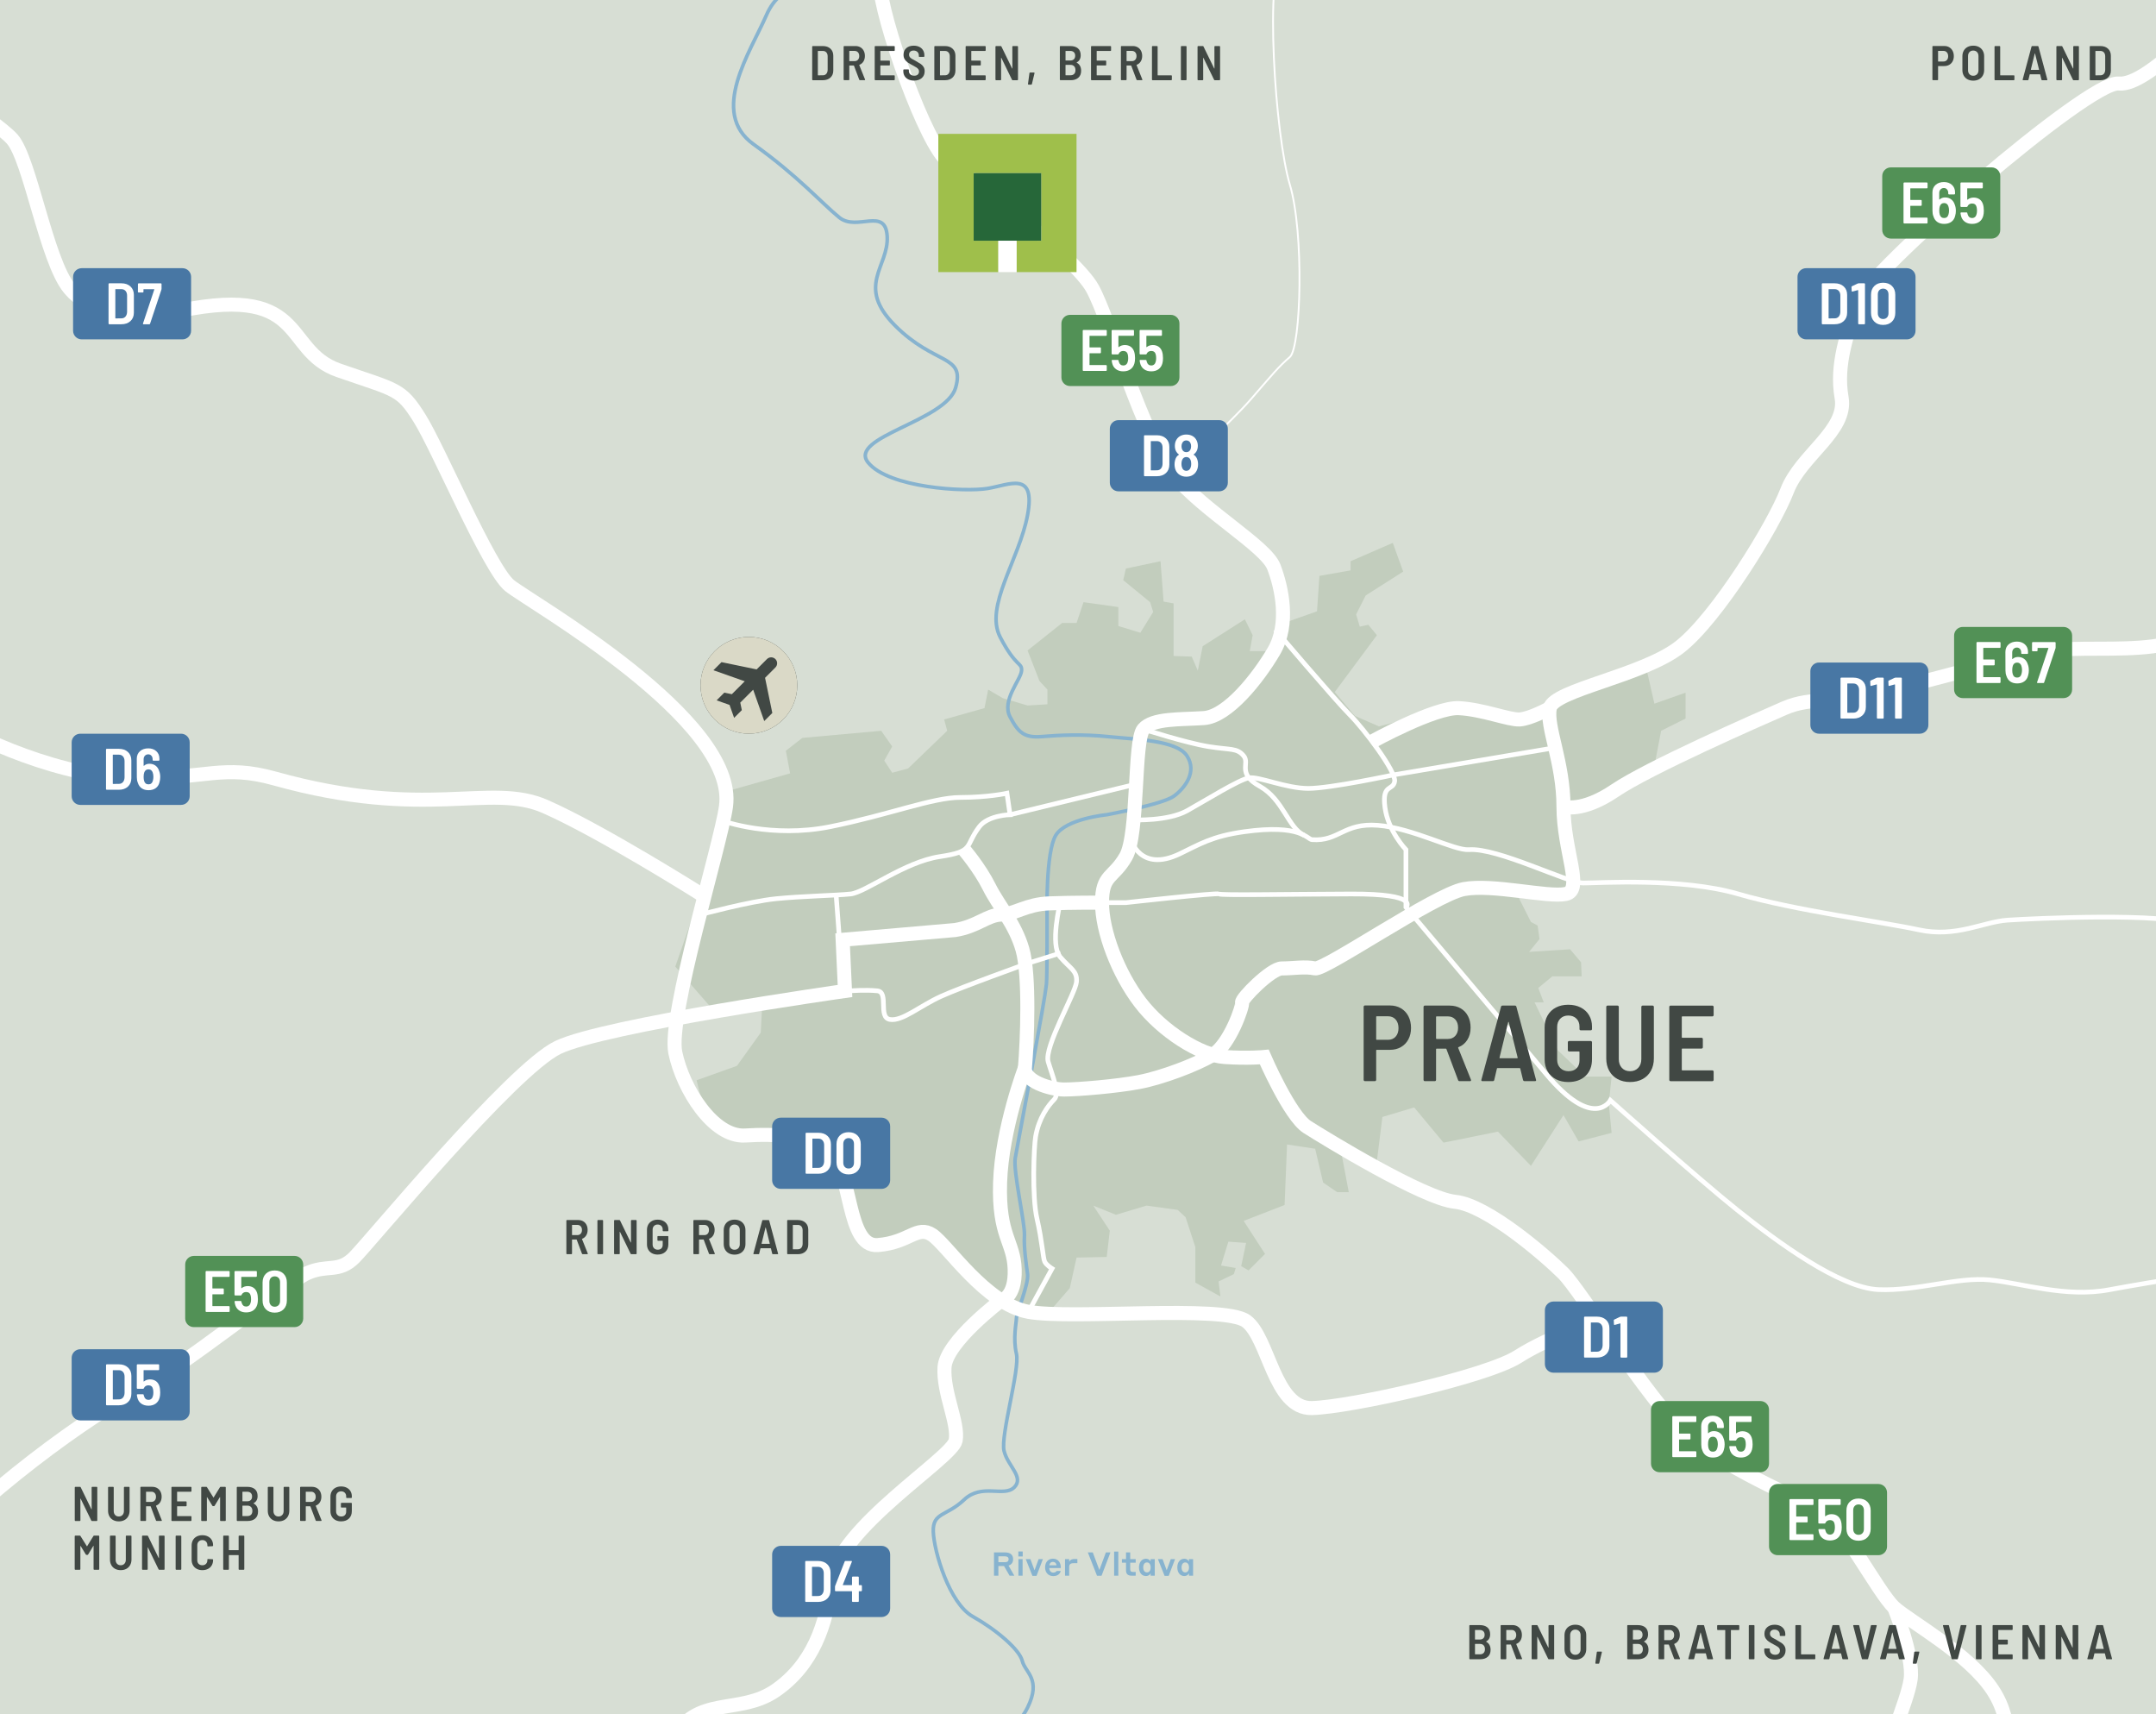 <?xml version="1.0" encoding="UTF-8"?> <svg xmlns="http://www.w3.org/2000/svg" xmlns:xlink="http://www.w3.org/1999/xlink" id="Layer_2" data-name="Layer 2" viewBox="0 0 221.102 175.748"><rect x="0" y="0" width="221.102" height="175.748" fill="#333333" stroke="none"/><defs><clipPath id="clippath"><rect width="221.102" height="175.748" style="fill: none; stroke-width: 0px;"></rect></clipPath><clipPath id="clippath-1"><rect width="221.102" height="175.748" style="fill: none; stroke-width: 0px;"></rect></clipPath><clipPath id="clippath-2"><rect width="221.102" height="175.748" style="fill: none; stroke-width: 0px;"></rect></clipPath><clipPath id="clippath-3"><rect width="221.102" height="175.748" style="fill: none; stroke-width: 0px;"></rect></clipPath><clipPath id="clippath-4"><rect width="221.102" height="175.748" style="fill: none; stroke-width: 0px;"></rect></clipPath><clipPath id="clippath-5"><rect width="221.102" height="175.748" style="fill: none; stroke-width: 0px;"></rect></clipPath><clipPath id="clippath-6"><rect width="221.102" height="175.748" style="fill: none; stroke-width: 0px;"></rect></clipPath><clipPath id="clippath-7"><rect width="221.102" height="175.748" style="fill: none; stroke-width: 0px;"></rect></clipPath><clipPath id="clippath-8"><rect width="221.102" height="175.748" style="fill: none; stroke-width: 0px;"></rect></clipPath><clipPath id="clippath-9"><rect width="221.102" height="175.748" style="fill: none; stroke-width: 0px;"></rect></clipPath><clipPath id="clippath-10"><rect width="221.102" height="175.748" style="fill: none; stroke-width: 0px;"></rect></clipPath><clipPath id="clippath-11"><rect width="221.102" height="175.748" style="fill: none; stroke-width: 0px;"></rect></clipPath><clipPath id="clippath-12"><rect width="221.102" height="175.748" style="fill: none; stroke-width: 0px;"></rect></clipPath><clipPath id="clippath-13"><rect width="221.102" height="175.748" style="fill: none; stroke-width: 0px;"></rect></clipPath><clipPath id="clippath-14"><rect width="221.102" height="175.748" style="fill: none; stroke-width: 0px;"></rect></clipPath><clipPath id="clippath-15"><rect width="221.102" height="175.748" style="fill: none; stroke-width: 0px;"></rect></clipPath><clipPath id="clippath-16"><rect width="221.102" height="175.748" style="fill: none; stroke-width: 0px;"></rect></clipPath><clipPath id="clippath-17"><rect width="221.102" height="175.748" style="fill: none; stroke-width: 0px;"></rect></clipPath></defs><g id="Layer_1-2" data-name="Layer 1"><polygon points="82.205 82.617 82.205 96.223 88.113 96.223 88.113 93.135 85.684 93.135 85.684 86.486 92.333 86.486 92.333 93.135 89.909 93.135 89.909 96.223 95.811 96.223 95.811 82.617 82.205 82.617" style="fill: #b4c432; stroke-width: 0px;"></polygon><rect x="85.683" y="86.486" width="6.649" height="6.649" style="fill: #296f3d; stroke-width: 0px;"></rect><rect x="88.113" y="93.135" width="1.796" height="3.088" style="fill: #fff; stroke-width: 0px;"></rect><polygon points="94.252 52.795 94.252 66.968 100.406 66.968 100.406 63.751 97.876 63.751 97.876 56.825 104.802 56.825 104.802 63.751 102.277 63.751 102.277 66.968 108.425 66.968 108.425 52.795 94.252 52.795" style="fill: #b4c432; stroke-width: 0px;"></polygon><rect x="97.876" y="56.826" width="6.926" height="6.926" style="fill: #296f3d; stroke-width: 0px;"></rect><rect x="100.406" y="63.751" width="1.871" height="3.217" style="fill: #fff; stroke-width: 0px;"></rect><g style="clip-path: url(#clippath);"><path d="M163.243,22.78c-2.683,0-4.857,2.175-4.857,4.857s2.174,4.858,4.857,4.858,4.858-2.175,4.858-4.858-2.175-4.857-4.858-4.857" style="fill: #fff; stroke-width: 0px;"></path><path d="M165.904,25.848l-1.037,1.038.729,3.528-.812.812-1.11-3.148-1.296,1.297.156.756-.774.773-.458-1.299-1.299-.458.774-.773.755.156,1.297-1.297-3.148-1.11.812-.812,3.528.73,1.038-1.038c.233-.234.612-.234.845,0,.234.233.234.612,0,.845M163.243,22.78c-2.683,0-4.857,2.175-4.857,4.857s2.174,4.858,4.857,4.858,4.858-2.175,4.858-4.858-2.175-4.857-4.858-4.857" style="fill: #c3c0a3; stroke-width: 0px;"></path><path d="M39.369,161.079c-2.683,0-4.857,2.175-4.857,4.857s2.174,4.858,4.857,4.858,4.858-2.175,4.858-4.858-2.175-4.857-4.858-4.857" style="fill: #fff; stroke-width: 0px;"></path><path d="M42.03,164.147l-1.037,1.038.729,3.528-.812.812-1.11-3.148-1.296,1.297.156.756-.774.773-.458-1.299-1.299-.458.774-.773.755.156,1.297-1.297-3.148-1.11.812-.812,3.528.73,1.038-1.038c.233-.234.612-.234.845,0,.234.233.234.612,0,.845M39.369,161.079c-2.683,0-4.857,2.175-4.857,4.857s2.174,4.858,4.857,4.858,4.858-2.175,4.858-4.858-2.175-4.857-4.858-4.857" style="fill: #c3c0a3; stroke-width: 0px;"></path><path d="M27.535,86.631c-2.683,0-4.857,2.175-4.857,4.857s2.174,4.858,4.857,4.858,4.858-2.175,4.858-4.858-2.175-4.857-4.858-4.857" style="fill: #fff; stroke-width: 0px;"></path><path d="M30.195,89.699l-1.037,1.038.729,3.528-.812.812-1.11-3.148-1.296,1.297.156.756-.774.773-.458-1.299-1.299-.458.774-.773.755.156,1.297-1.297-3.148-1.11.812-.812,3.528.73,1.038-1.038c.233-.234.612-.234.845,0,.234.233.234.612,0,.845M27.535,86.631c-2.683,0-4.857,2.175-4.857,4.857s2.174,4.858,4.857,4.858,4.858-2.175,4.858-4.858-2.175-4.857-4.858-4.857" style="fill: #c3c0a3; stroke-width: 0px;"></path></g><rect width="221.102" height="175.748" style="fill: #cfd1d2; stroke-width: 0px;"></rect><rect width="221.102" height="175.748" style="fill: #d7ded4; stroke-width: 0px;"></rect><polygon points="74.822 81.046 81.028 79.291 80.589 76.972 82.281 75.655 90.368 74.926 91.496 76.533 90.681 77.986 91.496 79.228 93.126 78.79 97.137 74.926 96.824 73.764 100.961 72.601 101.337 70.703 102.842 71.581 105.379 72.333 107.417 72.208 107.417 70.703 106.603 69.826 105.379 66.692 108.922 63.871 110.404 63.871 111.116 61.739 114.689 62.241 114.689 64.184 116.945 64.874 118.261 62.742 117.948 61.739 115.19 59.483 115.461 58.292 119.014 57.54 119.327 61.677 120.355 61.865 120.355 64.184 120.355 67.256 122.211 67.318 122.837 68.76 123.339 66.253 127.664 63.495 128.464 65.124 128.166 66.754 130.633 66.769 131.524 63.925 135.061 62.68 135.311 59.044 138.508 58.48 138.508 57.54 142.833 55.659 143.899 58.605 140.055 61.05 139.072 62.993 139.448 64.247 140.326 64.059 141.204 65.124 136.879 70.954 138.947 73.399 141.419 74.478 147.848 72.77 155.182 74.026 160.745 71.216 168.796 68.353 169.662 72.145 172.859 71.017 172.859 73.671 170.351 74.926 169.609 78.806 163.707 82.692 160.337 83.24 161.13 88.62 160.566 91.657 155.374 91.295 157 94.523 157.689 94.899 157.878 96.278 156.812 97.594 161.012 97.327 162.14 98.66 162.203 100.102 159.194 100.102 157.752 101.293 158.316 102.775 157.376 102.775 159.758 107.686 162.579 110.382 165.274 110.382 164.984 113.163 165.274 116.149 161.889 117.026 160.337 114.331 157 119.534 153.615 116.023 148.036 117.152 145.027 113.542 141.768 114.519 141.141 119.534 137.444 117.608 138.32 122.229 137.129 122.229 135.688 121.246 134.873 117.778 131.989 117.34 131.738 123.545 127.539 125.175 129.733 128.56 128.04 130.252 127.288 129.814 127.79 127.432 125.972 127.306 125.219 129.751 126.724 130.002 126.536 130.629 124.969 131.381 125.157 132.924 122.587 131.506 122.587 127.87 121.584 124.799 120.769 124.047 117.572 123.608 114.438 124.548 112.119 123.608 113.811 126.178 113.498 128.873 110.404 128.936 109.709 132.07 107.606 134.498 106.608 134.639 99.018 130.691 95.605 126.615 91.34 127.44 89.283 127.548 87.064 123.058 86.396 120.478 84.35 117.277 80.85 116.514 76.396 116.419 72.539 115.209 71.437 110.758 75.574 109.279 78.019 105.869 78.174 102.906 73.285 103.722 69.252 99.101 72.456 89.929 74.328 83.656 74.822 81.046" style="fill: #c2cdbd; stroke-width: 0px;"></polygon><g style="clip-path: url(#clippath-1);"><path d="M82.665-8.862s.979,5.891.816,6.861c-.163.97-3.263-.172-4.895,3.58-1.631,3.753-5.873,9.952-1.305,13.215s6.982,6.036,8.793,7.505c1.812,1.468,4.748-1.142,4.911,1.958.164,3.099-3.262,5.057.816,9.136,4.079,4.078,7.178,2.936,6.199,6.362-.978,3.426-11.093,5.058-8.972,7.668,2.121,2.61,9.951,3.035,12.236,2.66,2.284-.376,4.968-1.844,4.115,2.724-.853,4.568-4.442,9.361-2.81,12.511,1.631,3.151,2.267,2.57,2.192,3.468-.075.898-2.067,3.039-1.179,4.713.873,1.645,1.478,2.169,3.274,2.019,1.795-.149,4.189-.266,6.881.016,2.693.283,6.948.342,7.995,1.975,1.047,1.633-.205,3.261-1.327,4.104-1.122.844-6.892,1.916-6.892,1.916,0,0-4.189.402-5.236,2.105-1.048,1.703-.898,8.135-.898,8.135,0,0,.02,6.314-.066,7.147-.191,1.831-2.354,13.22-3.195,17.797-.246,1.34,1.017,6.698.942,7.97s.19,2.992.319,3.964c.13.973-1.142,4.04-1.142,4.489s-.374,2.094,0,3.665c.375,1.571-1.645,8.378-1.271,9.949.374,1.57,2.094,2.692,1.047,3.74-1.047,1.047-3.32-.449-5.138,1.271-1.819,1.721-3.24,1.272-3.165,3.292.075,2.019,1.646,7.33,4.039,8.677,2.394,1.346,4.788,3.366,5.087,4.563.299,1.197,1.985,1.853.543,4.779-1.441,2.925-3.461,1.729-3.61,3.599-.15,1.87.449,4.263.972,5.311.524,1.047,1.646,3.291,1.646,3.291" style="fill: none; stroke: #87b3cf; stroke-miterlimit: 10; stroke-width: .368px;"></path><path d="M120.355,48.66s5.796-5.27,7.946-7.751c2.151-2.481,2.812-3.308,3.97-4.301,1.158-.992,1.489-12.737,0-17.7-1.489-4.962-2.646-21.669-.661-24.151,1.985-2.481,4.962-4.301,4.962-4.301" style="fill: none; stroke: #fff; stroke-miterlimit: 10; stroke-width: .184px;"></path><path d="M164.391,135.181s-5.451,1.817-8.696,3.894c-3.244,2.076-17.261,5.191-21.154,5.29-3.894.1-4.413-7.237-6.749-8.924-2.336-1.688-17.911-.13-22.323-.943-4.413-.812-8.306-6.845-9.864-7.883-1.557-1.038-2.336.779-5.58,1.038-3.245.26-2.596-7.657-4.932-9.474-2.336-1.817-5.451-1.946-8.696-1.759-3.244.187-6.365-4.742-7.144-8.506-.778-3.764,4.629-21.18,5.197-25.221,1.256-8.929-20.116-20.97-22.193-22.657-2.076-1.687-7.268-14.017-9.215-17.132-1.946-3.115-2.335-2.855-8.306-4.932-5.97-2.076-2.927-9.235-17.52-5.84-3.076.716-7.788.26-10.124-2.596-2.336-2.855-4.023-13.238-5.84-15.276-1.817-2.039-11.161-7.695-12.589-9.512-1.428-1.817-17.391-6.749-17.391-6.749" style="fill: none; stroke: #fff; stroke-miterlimit: 10; stroke-width: 1.44px;"></path><path d="M71.855,91.657s-10.232-6.453-15.942-8.965-12.128,1.483-27.735-2.871c-5.271-1.471-7.015,0-14.194,0s-16.804-4.079-20.066-6.689c-3.263-2.611-6.689-11.747-10.442-15.499-3.752-3.752-12.205-4.079-12.205-4.079" style="fill: none; stroke: #fff; stroke-miterlimit: 10; stroke-width: 1.44px;"></path><path d="M-29.929,175.071s15.69-6.214,20.421-12.964c4.731-6.75,17.62-16.348,22.84-19.053,5.221-2.706,15.989-11.516,18.11-12.495,2.121-.979,3.262,0,4.894-1.632,1.631-1.631,16.151-19.251,20.883-21.535,4.731-2.284,29.437-5.789,29.437-5.789l-.241-5.249,11.525-.999c2.278-.364,3.273-1.533,4.735-1.587,1.462-.053,2.556-1.056,4.925-1.147,2.37-.091,5.414-.075,5.414-.075" style="fill: none; stroke: #fff; stroke-miterlimit: 10; stroke-width: 1.44px;"></path><path d="M65.865,186.856s.653-3.764,3.1-8.455c2.447-4.69,6.852-2.487,10.604-5.098,3.753-2.61,5.221-6.715,5.71-11.196.591-5.414,12.399-12.623,12.726-14.418.326-1.794-1.306-4.894-1.143-7.504.164-2.611,5.813-6.857,5.813-6.857,0,0,1.472-.268,1.384-3.173-.089-2.905-1.673-3.38-1.497-8.909.176-5.528,2.547-11.754,2.547-11.754" style="fill: none; stroke: #fff; stroke-miterlimit: 10; stroke-width: 1.44px;"></path><path d="M85.116-11.54s4.894,5.537,5.058,9.539c.163,4.002,4.894,17.054,7.015,18.522s13.051,9.789,14.846,13.051c1.795,3.264,5.221,15.336,8.32,19.089,3.1,3.752,9.463,7.341,10.278,9.462.816,2.121,1.632,5.873,0,8.647-1.631,2.773-4.731,6.689-7.178,6.852-2.447.163-5.221,0-6.199,1.142-.979,1.142-.49,10.789-1.795,13.062-1.305,2.273-2.447,1.784-2.447,4.721s1.631,7.243,3.915,10.228c2.284,2.986,6.2,5.433,8.647,5.597,2.447.163,4.078,0,4.078,0,0,0,2.611,6.036,4.405,7.178,1.795,1.142,11.91,7.341,15.173,7.668,3.263.326,9.299,5.547,11.094,7.341,1.794,1.795,8.646,12.889,12.399,16.315,3.752,3.426,11.746,6.852,13.867,7.831,2.121.979,6.037,8.646,7.668,10.115,1.631,1.468,7.668,4.731,10.115,8.483,2.447,3.753.653,6.542,3.915,9.463,3.263,2.921,8.973,4.09,8.973,4.09" style="fill: none; stroke: #fff; stroke-miterlimit: 10; stroke-width: 1.44px;"></path><path d="M238.127-11.54s-4.189,9.823-7.979,11.419c-3.789,1.595-9.813,8.995-12.885,8.686-3.071-.309-25.81,19.413-26.807,22.517-.998,3.104-2.195,6.296-1.596,9.686.598,3.391-4.189,5.902-5.585,9.534-1.396,3.631-7.181,13.006-10.971,15.998-3.789,2.992-12.965,4.435-13.364,6.306-.398,1.872,1.397,5.536,1.397,10.087s2.098,8.588.229,8.965c-1.868.376-7.472-1.053-10.44-.503-2.967.549-14.286,8.352-15.275,8.132-.989-.22-2.308.009-3.406.005-1.099-.005-4.176,3.125-4.067,3.483.11.358-1.272,4.334-2.998,5.368-1.727,1.035-5.244,2.353-7.551,2.793-2.308.44-6.264.769-7.693.769s-4.145-.858-4.027-2.213c.234-2.692.51-9.509-.259-12.165-.769-2.655-2.418-4.414-3.407-6.392-.989-1.978-2.569-3.808-2.569-3.808" style="fill: none; stroke: #fff; stroke-miterlimit: 10; stroke-width: 1.44px;"></path><path d="M140.716,76.024s6.436-3.537,8.883-3.419c2.447.119,5.139,1.22,6.24,1.159,1.101-.062,3.101-1.159,3.101-1.159" style="fill: none; stroke: #fff; stroke-miterlimit: 10; stroke-width: 1.44px;"></path><path d="M160.337,82.692s1.865.677,5.291-1.648c3.426-2.325,14.561-7.219,17.375-8.443,2.815-1.223,5.506-.489,8.565-1.223,3.059-.734,16.397-4.527,19.578-4.772,3.181-.245,7.574.157,10.927-.558,4.85-1.033,8.36-1.491,18.316,2.271,3.144,1.187,5.629.489,5.629.489" style="fill: none; stroke: #fff; stroke-miterlimit: 10; stroke-width: 1.44px;"></path><path d="M194.26,164.82s2.017,5.009,1.68,7.363c-.336,2.355-2.859,7.737-2.859,9.587s1.449,8.578,1.449,8.578" style="fill: none; stroke: #fff; stroke-miterlimit: 10; stroke-width: 1.44px;"></path><path d="M130.783,64.558s6.148,7.235,7.637,8.723c1.489,1.489,4.769,5.84,4.604,6.833-.165.992-1.323.213-.993,2.67.331,2.457,2.151,4.331,2.151,4.331v5.901s11.858,14.069,14.325,17.036c4.924,5.92,6.639,2.766,6.639,2.766,0,0,8.867,7.924,13.003,11.232,4.135,3.308,10.53,8.005,14.5,8.17,3.97.166,8.106-1.323,11.414-.992,3.309.331,7.775,1.845,12.241,1.005,4.467-.84,13.068-2.163,13.564-2.163s.993,3.538,4.963,3.258c3.97-.281,9.476.47,10.031,1.17" style="fill: none; stroke: #fff; stroke-miterlimit: 10; stroke-width: .48px;"></path><path d="M115.988,86.099s.932,3.379,4.975,1.451c2.039-.973,3.29-1.811,6.648-2.278,5.813-.809,6.45.78,6.934.816,2.773.204,3.228-1.751,6.77-1.469,3.563.284,7.825,2.605,9.318,2.495,2.977-.219,10.09,3.42,11.744,3.42s10.091-.566,15.881,1.123c5.789,1.69,14.722,2.848,18.526,3.675,3.805.827,6.617-.827,9.098-.993,2.482-.165,16.211-.827,19.023.496,2.813,1.324,6.487,2.482,13.222,3.64,6.735,1.157,11.922,1.053,11.922,1.053" style="fill: none; stroke: #fff; stroke-miterlimit: 10; stroke-width: .48px;"></path><path d="M74.168,84.177s4.943,1.788,10.949.586c6.005-1.203,10.509-3.004,13.361-3.004s4.784-.428,4.784-.428l.32,2.197s-2.253.05-3.152,1.235c-1.536,2.024-.451,2.524-4.054,3.063-3.603.538-7.619,3.671-9.139,3.831-1.519.16-4.972.219-7.674.489-2.702.271-7.707,1.622-7.707,1.622" style="fill: none; stroke: #fff; stroke-miterlimit: 10; stroke-width: .48px;"></path><path d="M105.468,134.498l2.423-4.431s-.575-.352-.752-.704c-.176-.352-.264-2.113-.792-4.402s-.321-7.386-.143-8.427c.324-1.901,1.287-3.193,1.904-3.81.616-.616-.176-2.376-.617-3.873-.44-1.497,2.818-7.043,2.906-8.187.088-1.145-.617-1.32-1.679-2.553-1.062-1.233,0-5.524,0-5.524" style="fill: none; stroke: #fff; stroke-miterlimit: 10; stroke-width: .48px;"></path><path d="M144.182,93.016s1.517-1.386-5.614-1.359c-7.131.027-13.293.148-13.557,0-.264-.148-9.55.888-9.55.888h-2.447" style="fill: none; stroke: #fff; stroke-miterlimit: 10; stroke-width: .48px;"></path></g><line x1="116.508" y1="80.393" x2="103.582" y2="83.529" style="fill: none; stroke: #fff; stroke-miterlimit: 10; stroke-width: .48px;"></line><line x1="86.074" y1="96.141" x2="85.747" y2="91.764" style="fill: none; stroke: #fff; stroke-miterlimit: 10; stroke-width: .48px;"></line><g style="clip-path: url(#clippath-2);"><path d="M87.233,101.587s1.509-.122,2.733,0c1.223.122.04,2.733,1.305,2.937,1.264.204,3.059-1.387,5.22-2.366,2.162-.979,8.888-3.385,8.888-3.385l3.389-1.061" style="fill: none; stroke: #fff; stroke-miterlimit: 10; stroke-width: .48px;"></path><path d="M117.256,74.763s4.401,1.414,6.685,1.781c2.284.367,2.896.122,3.589.938.693.815-.734,1.794,1.672,3.14,2.406,1.346,2.902,4.271,4.53,5.011" style="fill: none; stroke: #fff; stroke-miterlimit: 10; stroke-width: .48px;"></path><path d="M116.255,84.058s3.517.159,5.494-.944c1.976-1.103,5.328-3.196,6.335-3.362,1.007-.167,3.801,1.083,6.08,1.083s8.715-1.384,8.715-1.384l16.612-2.798" style="fill: none; stroke: #fff; stroke-miterlimit: 10; stroke-width: .48px;"></path></g><g><path d="M101.937,159.167h1.148c.521,0,.812.242.812.698,0,.336-.165.558-.47.648l.594,1.037h-.487l-.571-.99h-.577v.99h-.45v-2.384ZM102.387,159.566v.602h.668c.245,0,.379-.098.379-.303s-.134-.299-.379-.299h-.668Z" style="fill: #87b3cf; stroke-width: 0px;"></path><path d="M104.433,159.07h.447v.51h-.447v-.51ZM104.44,159.852h.43v1.698h-.43v-1.698Z" style="fill: #87b3cf; stroke-width: 0px;"></path><path d="M106.297,161.571h-.419l-.685-1.719h.477l.423,1.145.419-1.145h.44l-.655,1.719Z" style="fill: #87b3cf; stroke-width: 0px;"></path><path d="M108.786,160.698v.07h-1.185c.013.269.161.467.416.467.232,0,.315-.128.343-.165h.416c-.027.175-.211.524-.759.524-.52,0-.842-.38-.842-.894,0-.526.315-.893.809-.893.486,0,.802.353.802.89ZM107.608,160.486h.745c-.041-.225-.168-.349-.369-.349-.215,0-.339.134-.376.349Z" style="fill: #87b3cf; stroke-width: 0px;"></path><path d="M109.647,161.551h-.426v-1.698h.426v.274c.043-.107.181-.285.53-.285h.309v.427h-.373c-.336,0-.467.121-.467.386v.896Z" style="fill: #87b3cf; stroke-width: 0px;"></path><path d="M112.963,161.558h-.463l-.94-2.391h.507l.675,1.8.668-1.8h.467l-.913,2.391Z" style="fill: #87b3cf; stroke-width: 0px;"></path><path d="M114.255,159.08h.43v2.471h-.43v-2.471Z" style="fill: #87b3cf; stroke-width: 0px;"></path><path d="M116.468,161.551h-.423c-.39,0-.57-.185-.57-.544v-.789h-.42v-.365h.42v-.686h.43v.686h.563v.365h-.563v.661c0,.198.063.289.288.289h.275v.383Z" style="fill: #87b3cf; stroke-width: 0px;"></path><path d="M118,161.303c-.033.077-.175.285-.483.285-.406,0-.712-.332-.712-.887s.306-.886.712-.886c.315,0,.443.211.48.282v-.245h.426v1.698h-.423v-.248ZM117.624,160.191c-.245,0-.383.211-.383.51,0,.306.138.514.383.514.242,0,.38-.208.38-.514,0-.299-.138-.51-.38-.51Z" style="fill: #87b3cf; stroke-width: 0px;"></path><path d="M119.851,161.571h-.42l-.685-1.719h.477l.423,1.145.42-1.145h.439l-.654,1.719Z" style="fill: #87b3cf; stroke-width: 0px;"></path><path d="M121.931,161.303c-.034.077-.175.285-.483.285-.406,0-.712-.332-.712-.887s.306-.886.712-.886c.315,0,.442.211.479.282v-.245h.427v1.698h-.423v-.248ZM121.555,160.191c-.245,0-.383.211-.383.51,0,.306.138.514.383.514.241,0,.379-.208.379-.514,0-.299-.138-.51-.379-.51Z" style="fill: #87b3cf; stroke-width: 0px;"></path></g><g style="clip-path: url(#clippath-3);"><path d="M76.8,65.303c-2.74,0-4.961,2.221-4.961,4.961s2.221,4.96,4.961,4.96,4.961-2.221,4.961-4.96-2.221-4.961-4.961-4.961" style="fill: #414844; stroke-width: 0px;"></path><path d="M79.518,68.436l-1.06,1.06.745,3.603-.829.829-1.133-3.214-1.325,1.324.16.772-.79.79-.468-1.327-1.327-.468.79-.79.772.16,1.324-1.325-3.214-1.133.829-.829,3.603.745,1.059-1.06c.239-.238.625-.238.864,0,.238.238.238.625,0,.863M76.8,65.303c-2.74,0-4.961,2.221-4.961,4.961s2.221,4.96,4.961,4.96,4.961-2.221,4.961-4.96-2.221-4.961-4.961-4.961" style="fill: #dad9c7; stroke-width: 0px;"></path><path d="M8.236,75.225h10.332c.488,0,.885.397.885.885v5.528c0,.489-.397.886-.886.886h-10.33c-.49,0-.887-.397-.887-.887v-5.526c0-.489.397-.886.886-.886Z" style="fill: #4877a4; stroke-width: 0px;"></path></g><g><path d="M10.892,80.953c-.014-.014-.021-.03-.021-.051v-4.056c0-.021.007-.037.021-.051.014-.015.031-.021.051-.021h1.242c.388,0,.699.108.933.324.234.216.351.504.351.864v1.823c0,.36-.117.648-.351.864-.234.216-.545.324-.933.324h-1.242c-.02,0-.037-.007-.051-.021ZM11.597,80.375l.594-.007c.172,0,.31-.059.414-.177s.16-.278.168-.482v-1.668c0-.204-.053-.366-.159-.486s-.247-.18-.423-.18h-.594c-.02,0-.03.01-.03.029v2.94c0,.02.01.03.03.03Z" style="fill: #fff; stroke-width: 0px;"></path><path d="M16.433,79.66c0,.188-.026.37-.078.547-.064.26-.193.46-.387.6s-.439.21-.735.21c-.276,0-.508-.063-.696-.192-.188-.128-.32-.312-.396-.552l-.012-.036c-.064-.144-.096-.328-.096-.552l-.006-1.89c0-.324.109-.583.327-.777.218-.194.503-.291.855-.291.336,0,.61.097.822.291s.318.449.318.765v.139c0,.02-.007.037-.021.051-.014.014-.031.021-.051.021h-.552c-.02,0-.037-.007-.051-.021s-.021-.031-.021-.051v-.078c0-.148-.042-.27-.126-.363s-.19-.141-.318-.141c-.14,0-.255.047-.345.141s-.135.219-.135.375v.643c0,.012.004.02.012.023.008.004.016.002.024-.006.152-.14.338-.21.558-.21.248,0,.458.065.63.195.172.13.294.309.366.536.076.185.114.393.114.624ZM15.731,79.642c0-.164-.024-.312-.072-.444-.076-.212-.22-.317-.432-.317-.216,0-.362.107-.438.324-.04.115-.06.266-.06.449,0,.156.016.29.048.402.068.24.218.36.45.36s.382-.124.45-.372c.036-.128.054-.263.054-.402Z" style="fill: #fff; stroke-width: 0px;"></path></g><g style="clip-path: url(#clippath-4);"><path d="M8.38,27.496h10.332c.488,0,.885.397.885.885v5.529c0,.488-.397.885-.885.885h-10.331c-.49,0-.887-.397-.887-.887v-5.526c0-.489.397-.886.886-.886Z" style="fill: #4877a4; stroke-width: 0px;"></path></g><g><path d="M11.152,33.225c-.014-.014-.021-.03-.021-.051v-4.056c0-.021.007-.037.021-.051.014-.015.031-.021.051-.021h1.242c.388,0,.699.108.933.324.234.216.351.504.351.864v1.823c0,.36-.117.648-.351.864-.234.216-.545.324-.933.324h-1.242c-.02,0-.037-.007-.051-.021ZM11.857,32.646l.594-.007c.172,0,.31-.059.414-.177s.16-.278.168-.482v-1.668c0-.204-.053-.366-.159-.486s-.247-.18-.423-.18h-.594c-.02,0-.03.01-.03.029v2.94c0,.02.01.03.03.03Z" style="fill: #fff; stroke-width: 0px;"></path><path d="M14.668,33.225c-.01-.014-.011-.034-.003-.062l1.158-3.48c.008-.023,0-.035-.024-.035h-1.056c-.02,0-.03.01-.03.029v.24c0,.021-.007.037-.021.051-.014.015-.031.021-.051.021h-.426c-.021,0-.037-.007-.051-.021-.014-.014-.021-.03-.021-.051l.006-.798c0-.021.007-.037.021-.051.014-.015.031-.021.051-.021h2.274c.02,0,.037.007.051.021.014.014.021.03.021.051v.479c0,.036-.004.066-.012.091l-1.164,3.498c-.012.04-.038.06-.078.06h-.594c-.024,0-.041-.007-.051-.021Z" style="fill: #fff; stroke-width: 0px;"></path></g><g style="clip-path: url(#clippath-5);"><path d="M114.7,43.076h10.332c.488,0,.885.397.885.885v5.528c0,.489-.397.886-.886.886h-10.33c-.49,0-.887-.397-.887-.887v-5.526c0-.489.397-.886.886-.886Z" style="fill: #4877a4; stroke-width: 0px;"></path></g><g><path d="M117.341,48.805c-.014-.014-.021-.03-.021-.051v-4.056c0-.021.007-.037.021-.051.015-.015.031-.021.052-.021h1.242c.388,0,.698.108.933.324s.351.504.351.864v1.823c0,.36-.116.648-.351.864s-.545.324-.933.324h-1.242c-.021,0-.037-.007-.052-.021ZM118.046,48.226l.595-.007c.172,0,.31-.059.414-.177.104-.118.159-.278.168-.482v-1.668c0-.204-.054-.366-.159-.486-.106-.12-.247-.18-.423-.18h-.595c-.02,0-.029.01-.029.029v2.94c0,.02.01.03.029.03Z" style="fill: #fff; stroke-width: 0px;"></path><path d="M122.864,47.62c0,.22-.04.416-.12.588-.092.208-.23.371-.417.489-.186.118-.409.177-.669.177-.248,0-.468-.058-.66-.174-.191-.116-.336-.28-.432-.492-.076-.184-.114-.382-.114-.594,0-.224.042-.434.126-.63.072-.152.174-.269.307-.349.02-.012.021-.025.006-.042-.116-.079-.208-.184-.276-.312-.088-.16-.132-.35-.132-.57,0-.26.062-.481.186-.666.097-.155.231-.276.405-.362s.369-.13.585-.13c.22,0,.415.042.585.126.17.085.305.204.405.36.128.2.191.424.191.672,0,.216-.048.408-.144.576-.068.12-.16.22-.276.3-.016.017-.016.03,0,.042.133.08.234.194.307.343.092.184.138.399.138.647ZM122.162,47.566c0-.172-.023-.312-.072-.42-.088-.192-.231-.288-.432-.288-.1,0-.187.025-.261.078-.074.052-.129.124-.165.216-.048.112-.072.25-.072.414,0,.156.024.288.072.396.036.101.091.178.165.231s.161.081.261.081.188-.027.261-.081c.074-.054.131-.131.171-.231.049-.107.072-.239.072-.396ZM121.166,45.754c0,.141.028.261.084.36.04.08.096.141.165.183.07.042.151.063.243.063.192,0,.332-.086.42-.258.048-.097.072-.214.072-.354,0-.132-.024-.242-.072-.33-.036-.08-.091-.144-.165-.191-.074-.049-.161-.072-.261-.072-.092,0-.174.022-.246.069-.072.046-.128.112-.168.2-.048.097-.072.206-.072.33Z" style="fill: #fff; stroke-width: 0px;"></path></g><g style="clip-path: url(#clippath-6);"><path d="M185.224,27.496h10.332c.488,0,.885.397.885.885v5.528c0,.489-.397.886-.886.886h-10.33c-.49,0-.887-.397-.887-.887v-5.526c0-.489.397-.886.886-.886Z" style="fill: #4877a4; stroke-width: 0px;"></path></g><g><path d="M186.85,33.225c-.014-.014-.021-.03-.021-.051v-4.056c0-.021.007-.037.021-.051.015-.015.031-.021.052-.021h1.242c.388,0,.698.108.933.324s.351.504.351.864v1.823c0,.36-.116.648-.351.864s-.545.324-.933.324h-1.242c-.021,0-.037-.007-.052-.021ZM187.555,32.646l.595-.007c.172,0,.31-.059.414-.177.104-.118.159-.278.168-.482v-1.668c0-.204-.054-.366-.159-.486-.106-.12-.247-.18-.423-.18h-.595c-.02,0-.029.01-.029.029v2.94c0,.02.01.03.029.03Z" style="fill: #fff; stroke-width: 0px;"></path><path d="M190.61,29.046h.576c.02,0,.036.007.051.021.014.014.021.03.021.051v4.056c0,.021-.007.037-.021.051-.015.015-.031.021-.051.021h-.553c-.02,0-.037-.007-.051-.021-.014-.014-.021-.03-.021-.051v-3.401c0-.009-.005-.017-.013-.024s-.016-.01-.023-.006l-.546.15-.024.006c-.04,0-.06-.022-.06-.066l-.019-.402c0-.039.016-.067.048-.084l.595-.281c.02-.013.05-.019.09-.019Z" style="fill: #fff; stroke-width: 0px;"></path><path d="M192.215,32.973c-.226-.226-.339-.526-.339-.902v-1.849c0-.376.113-.676.339-.899.227-.225.527-.336.903-.336.38,0,.683.111.909.336.226.224.339.523.339.899v1.849c0,.376-.113.677-.339.902s-.529.34-.909.34c-.376,0-.677-.113-.903-.34ZM193.519,32.544c.101-.107.15-.252.15-.432v-1.92c0-.185-.05-.33-.15-.438-.1-.107-.233-.162-.401-.162-.164,0-.296.055-.396.162-.1.108-.149.254-.149.438v1.92c0,.18.05.324.149.432.101.108.232.162.396.162.168,0,.302-.054.401-.162Z" style="fill: #fff; stroke-width: 0px;"></path></g><g style="clip-path: url(#clippath-7);"><path d="M186.542,67.926h10.332c.488,0,.885.397.885.885v5.528c0,.489-.397.886-.886.886h-10.33c-.49,0-.887-.397-.887-.887v-5.526c0-.489.397-.886.886-.886Z" style="fill: #4877a4; stroke-width: 0px;"></path></g><g><path d="M188.769,73.654c-.014-.014-.021-.03-.021-.051v-4.056c0-.021.008-.037.021-.051.014-.015.031-.021.051-.021h1.242c.388,0,.699.108.933.324.234.216.352.504.352.864v1.823c0,.36-.117.648-.352.864-.233.216-.545.324-.933.324h-1.242c-.02,0-.037-.007-.051-.021ZM189.474,73.076l.594-.007c.172,0,.311-.059.414-.177.104-.118.16-.278.168-.482v-1.668c0-.204-.053-.366-.159-.486-.105-.12-.247-.18-.423-.18h-.594c-.021,0-.03.01-.03.029v2.94c0,.02.01.03.03.03Z" style="fill: #fff; stroke-width: 0px;"></path><path d="M192.528,69.475h.576c.02,0,.037.007.051.021.015.014.021.03.021.051v4.056c0,.021-.007.037-.021.051-.014.015-.031.021-.051.021h-.552c-.021,0-.037-.007-.051-.021-.015-.014-.021-.03-.021-.051v-3.401c0-.009-.004-.017-.012-.024s-.017-.01-.024-.006l-.546.15-.023.006c-.04,0-.061-.022-.061-.066l-.018-.402c0-.039.016-.067.048-.084l.594-.281c.02-.013.05-.019.09-.019Z" style="fill: #fff; stroke-width: 0px;"></path><path d="M194.388,69.475h.576c.02,0,.036.007.051.021.014.014.021.03.021.051v4.056c0,.021-.007.037-.021.051-.015.015-.031.021-.051.021h-.553c-.02,0-.037-.007-.051-.021-.014-.014-.021-.03-.021-.051v-3.401c0-.009-.005-.017-.013-.024s-.016-.01-.023-.006l-.546.15-.024.006c-.04,0-.06-.022-.06-.066l-.019-.402c0-.039.016-.067.048-.084l.595-.281c.02-.013.05-.019.09-.019Z" style="fill: #fff; stroke-width: 0px;"></path></g><g><path d="M143.669,103.377c.328.192.583.463.764.813s.271.751.271,1.201c0,.442-.091.834-.271,1.173-.181.34-.436.604-.764.791-.328.188-.702.282-1.123.282h-1.361c-.037,0-.056.019-.056.056v3.021c0,.037-.013.068-.038.094-.026.026-.058.039-.095.039h-1.018c-.037,0-.068-.013-.095-.039-.025-.025-.038-.057-.038-.094v-7.493c0-.036.013-.067.038-.094.026-.025.058-.039.095-.039h2.557c.428,0,.806.097,1.134.288ZM143.127,106.282c.195-.218.293-.507.293-.869,0-.368-.098-.664-.293-.885-.195-.222-.456-.332-.78-.332h-1.162c-.037,0-.056.019-.056.055v2.303c0,.037.019.055.056.055h1.162c.324,0,.585-.108.78-.326Z" style="fill: #414844; stroke-width: 0px;"></path><path d="M149.529,110.737l-1.195-3.177c-.015-.029-.033-.044-.055-.044h-.952c-.037,0-.056.019-.056.055v3.144c0,.037-.013.068-.038.094-.026.026-.058.039-.095.039h-1.018c-.037,0-.068-.013-.095-.039-.025-.025-.038-.057-.038-.094v-7.481c0-.037.013-.068.038-.095.026-.025.058-.038.095-.038h2.557c.42,0,.793.094,1.117.282.325.188.576.453.753.797.177.343.266.735.266,1.179,0,.479-.11.896-.332,1.25-.222.354-.524.605-.907.753-.037.015-.049.041-.033.077l1.306,3.254c.007.016.011.037.011.066,0,.06-.037.089-.11.089h-1.062c-.081,0-.133-.037-.155-.11ZM147.271,104.263v2.202c0,.037.019.056.056.056h1.162c.31,0,.561-.105.753-.315.191-.211.287-.489.287-.836,0-.354-.096-.637-.287-.847-.192-.21-.443-.315-.753-.315h-1.162c-.037,0-.056.019-.056.056Z" style="fill: #414844; stroke-width: 0px;"></path><path d="M156.192,110.737l-.288-1.185c-.008-.029-.026-.044-.056-.044h-2.279c-.03,0-.049.015-.056.044l-.276,1.185c-.022.073-.074.11-.155.11h-1.052c-.096,0-.133-.048-.11-.144l2.015-7.493c.021-.073.073-.11.154-.11h1.262c.081,0,.133.037.155.11l2.015,7.493.011.044c0,.066-.041.1-.122.1h-1.062c-.081,0-.133-.037-.154-.11ZM153.79,108.484c.015.012.029.017.045.017h1.748c.015,0,.029-.005.045-.017.015-.011.018-.027.011-.05l-.907-3.63c-.008-.022-.019-.033-.033-.033-.016,0-.026.011-.033.033l-.886,3.63c-.008.022-.004.039.011.05Z" style="fill: #414844; stroke-width: 0px;"></path><path d="M159.561,110.648c-.365-.191-.649-.463-.852-.813-.203-.351-.305-.754-.305-1.212v-3.298c0-.458.102-.861.305-1.212.202-.351.486-.622.852-.813.365-.192.788-.288,1.268-.288s.903.094,1.272.282.655.452.858.791c.202.34.304.728.304,1.162v.255c0,.037-.013.068-.038.094-.026.026-.058.039-.095.039h-1.018c-.037,0-.068-.013-.095-.039-.025-.025-.038-.057-.038-.094v-.255c0-.332-.105-.603-.315-.813-.211-.21-.489-.315-.836-.315-.34,0-.614.109-.824.327-.211.218-.315.503-.315.857v3.343c0,.354.108.64.326.857s.5.326.847.326c.339,0,.61-.098.813-.293s.305-.463.305-.803v-.874c0-.037-.019-.056-.056-.056h-1.007c-.037,0-.068-.013-.095-.038-.025-.026-.038-.058-.038-.095v-.808c0-.037.013-.068.038-.094.026-.026.058-.039.095-.039h2.213c.037,0,.068.013.095.039.025.025.038.057.038.094v1.727c0,.73-.221,1.305-.664,1.721-.442.417-1.033.626-1.771.626-.479,0-.902-.096-1.268-.288Z" style="fill: #414844; stroke-width: 0px;"></path><path d="M165.887,110.638c-.369-.199-.655-.481-.857-.847-.203-.365-.305-.788-.305-1.268v-5.29c0-.037.013-.068.039-.095.025-.025.057-.038.094-.038h1.019c.036,0,.068.013.094.038.025.026.039.058.039.095v5.356c0,.369.104.668.315.896.21.229.488.343.835.343s.627-.114.842-.343c.214-.229.32-.527.32-.896v-5.356c0-.037.013-.068.039-.095.025-.025.057-.038.094-.038h1.019c.037,0,.068.013.094.038.026.026.039.058.039.095v5.29c0,.479-.102.902-.305,1.268s-.488.647-.857.847-.797.299-1.284.299c-.479,0-.903-.1-1.272-.299Z" style="fill: #414844; stroke-width: 0px;"></path><path d="M175.698,104.168c-.026.026-.058.039-.094.039h-3.077c-.037,0-.056.019-.056.056v2.08c0,.037.019.056.056.056h1.97c.037,0,.068.013.095.039.025.025.038.057.038.094v.841c0,.037-.013.068-.038.095-.026.025-.058.038-.095.038h-1.97c-.037,0-.056.019-.056.056v2.125c0,.037.019.056.056.056h3.077c.036,0,.067.013.094.038.025.026.039.058.039.095v.841c0,.037-.014.068-.039.094-.026.026-.058.039-.094.039h-4.283c-.037,0-.068-.013-.095-.039-.025-.025-.038-.057-.038-.094v-7.481c0-.037.013-.068.038-.095.026-.025.058-.038.095-.038h4.283c.036,0,.067.013.094.038.025.026.039.058.039.095v.841c0,.037-.014.068-.039.094Z" style="fill: #414844; stroke-width: 0px;"></path></g><g><path d="M199.9,4.848c.148.087.264.209.345.367.082.158.123.34.123.543,0,.2-.041.377-.123.53-.081.153-.196.272-.345.357s-.317.127-.508.127h-.615c-.017,0-.024.009-.024.025v1.365c0,.017-.006.03-.018.042s-.026.018-.043.018h-.46c-.017,0-.03-.006-.042-.018s-.018-.025-.018-.042v-3.386c0-.017.006-.03.018-.042s.025-.018.042-.018h1.155c.193,0,.364.043.513.13ZM199.655,6.16c.088-.099.133-.229.133-.393,0-.167-.045-.3-.133-.4-.088-.1-.206-.149-.353-.149h-.525c-.017,0-.024.008-.024.024v1.04c0,.018.008.025.024.025h.525c.146,0,.265-.049.353-.147Z" style="fill: #414844; stroke-width: 0px;"></path><path d="M201.775,8.133c-.169-.09-.299-.218-.391-.383-.091-.165-.137-.355-.137-.572v-1.41c0-.213.046-.402.137-.567.092-.165.222-.293.391-.383.168-.09.362-.135.582-.135.224,0,.419.045.588.135.168.09.299.218.393.383.093.165.14.354.14.567v1.41c0,.217-.047.407-.14.572-.094.165-.225.293-.393.383-.169.09-.364.135-.588.135-.22,0-.414-.045-.582-.135ZM202.75,7.61c.099-.105.147-.241.147-.407v-1.45c0-.17-.049-.308-.147-.413-.099-.104-.229-.157-.393-.157-.16,0-.288.053-.385.157-.097.105-.145.243-.145.413v1.45c0,.166.048.302.145.407.097.104.225.157.385.157.163,0,.294-.053.393-.157Z" style="fill: #414844; stroke-width: 0px;"></path><path d="M204.56,8.205c-.012-.012-.018-.025-.018-.042v-3.381c0-.017.006-.03.018-.042s.025-.018.042-.018h.46c.017,0,.031.006.043.018s.018.025.018.042v2.915c0,.018.008.025.024.025h1.375c.017,0,.031.006.043.018s.018.025.018.042v.381c0,.017-.006.03-.018.042s-.026.018-.043.018h-1.92c-.017,0-.03-.006-.042-.018Z" style="fill: #414844; stroke-width: 0px;"></path><path d="M209.357,8.173l-.13-.535c-.003-.014-.012-.021-.024-.021h-1.03c-.014,0-.021.007-.025.021l-.125.535c-.01.033-.033.05-.069.05h-.476c-.043,0-.06-.021-.05-.065l.91-3.385c.01-.033.033-.05.07-.05h.569c.037,0,.061.017.07.05l.91,3.385.005.021c0,.03-.019.045-.055.045h-.48c-.037,0-.06-.017-.07-.05ZM208.272,7.155c.007.005.014.008.021.008h.79c.007,0,.013-.003.02-.008s.009-.013.005-.022l-.41-1.641c-.003-.01-.008-.015-.015-.015s-.012.005-.015.015l-.4,1.641c-.003.01-.002.018.005.022Z" style="fill: #414844; stroke-width: 0px;"></path><path d="M212.635,4.74c.012-.012.026-.018.043-.018h.46c.017,0,.03.006.042.018s.018.025.018.042v3.381c0,.017-.006.03-.018.042s-.025.018-.042.018h-.485c-.03,0-.053-.015-.07-.045l-1.09-2.24c-.007-.01-.013-.014-.02-.013-.007.002-.01.01-.01.022l.005,2.216c0,.017-.006.03-.018.042s-.026.018-.043.018h-.46c-.017,0-.03-.006-.042-.018s-.018-.025-.018-.042v-3.381c0-.017.006-.03.018-.042s.025-.018.042-.018h.48c.033,0,.057.015.069.045l1.096,2.25c.007.01.013.015.02.013s.01-.009.01-.022l-.005-2.226c0-.017.006-.03.018-.042Z" style="fill: #414844; stroke-width: 0px;"></path><path d="M214.325,8.205c-.012-.012-.018-.025-.018-.042v-3.381c0-.017.006-.03.018-.042s.025-.018.042-.018h1.035c.323,0,.583.09.777.27.195.181.293.421.293.721v1.52c0,.3-.098.54-.293.721-.194.18-.454.27-.777.27h-1.035c-.017,0-.03-.006-.042-.018ZM214.912,7.723l.495-.005c.144,0,.259-.049.346-.147.086-.099.133-.232.14-.402v-1.391c0-.17-.044-.305-.133-.404-.088-.101-.206-.15-.353-.15h-.495c-.017,0-.024.009-.024.025v2.449c0,.018.008.025.024.025Z" style="fill: #414844; stroke-width: 0px;"></path></g><g><path d="M83.31,8.205c-.012-.012-.018-.025-.018-.042v-3.381c0-.017.006-.03.018-.042s.026-.018.042-.018h1.035c.323,0,.583.09.777.27.195.181.292.421.292.721v1.52c0,.3-.097.54-.292.721-.195.18-.454.27-.777.27h-1.035c-.017,0-.031-.006-.042-.018ZM83.897,7.723l.495-.005c.144,0,.258-.049.345-.147.086-.099.133-.232.14-.402v-1.391c0-.17-.044-.305-.132-.404-.088-.101-.206-.15-.353-.15h-.495c-.017,0-.025.009-.025.025v2.449c0,.018.008.025.025.025Z" style="fill: #414844; stroke-width: 0px;"></path><path d="M88.117,8.173l-.54-1.436c-.007-.013-.015-.02-.025-.02h-.43c-.017,0-.025.008-.025.024v1.421c0,.017-.006.03-.018.042s-.026.018-.042.018h-.46c-.017,0-.031-.006-.042-.018s-.018-.025-.018-.042v-3.381c0-.017.006-.03.018-.042s.026-.018.042-.018h1.155c.19,0,.358.043.505.128.146.085.26.204.34.359s.12.333.12.532c0,.217-.05.405-.15.565s-.237.273-.41.34c-.017.007-.021.019-.015.035l.59,1.47c.003.007.005.017.005.03,0,.026-.017.04-.05.04h-.48c-.037,0-.06-.017-.07-.05ZM87.097,5.248v.994c0,.018.008.025.025.025h.525c.14,0,.253-.048.34-.143.086-.095.13-.221.13-.377,0-.16-.043-.288-.13-.383-.087-.095-.2-.143-.34-.143h-.525c-.017,0-.025.009-.025.025Z" style="fill: #414844; stroke-width: 0px;"></path><path d="M91.74,5.205c-.012.012-.026.018-.042.018h-1.39c-.017,0-.025.009-.025.025v.939c0,.017.008.025.025.025h.89c.017,0,.031.006.042.018s.018.025.018.042v.38c0,.017-.006.031-.018.043s-.026.018-.042.018h-.89c-.017,0-.025.008-.025.024v.96c0,.018.008.025.025.025h1.39c.017,0,.031.006.042.018s.018.025.018.042v.381c0,.017-.006.03-.018.042s-.026.018-.042.018h-1.935c-.017,0-.031-.006-.042-.018s-.018-.025-.018-.042v-3.381c0-.017.006-.03.018-.042s.026-.018.042-.018h1.935c.017,0,.031.006.042.018s.018.025.018.042v.381c0,.017-.006.03-.018.042Z" style="fill: #414844; stroke-width: 0px;"></path><path d="M93.162,8.145c-.167-.079-.296-.19-.387-.335-.092-.146-.138-.312-.138-.503v-.13c0-.017.006-.031.018-.043s.026-.018.042-.018h.45c.017,0,.031.006.042.018.011.012.017.026.017.043v.1c0,.144.05.261.15.351.1.09.235.135.405.135.157,0,.277-.04.36-.12.083-.08.125-.185.125-.314,0-.091-.023-.168-.07-.233-.047-.064-.112-.125-.197-.18-.085-.055-.216-.129-.393-.223-.204-.106-.367-.201-.49-.285-.123-.083-.228-.189-.312-.319s-.127-.288-.127-.476c0-.286.096-.513.288-.68.191-.167.444-.25.757-.25.217,0,.408.041.575.122.167.082.295.198.385.348.09.15.135.322.135.516v.104c0,.017-.006.031-.018.043s-.026.018-.042.018h-.45c-.017,0-.031-.006-.042-.018s-.018-.026-.018-.043v-.095c0-.144-.048-.262-.145-.355-.097-.093-.227-.14-.39-.14-.144,0-.257.037-.34.112-.083.075-.125.18-.125.312,0,.09.022.167.065.23.043.063.109.123.197.18s.223.13.402.22c.24.137.417.244.53.32.113.077.209.176.288.298.078.121.117.271.117.447,0,.293-.098.526-.295.7-.197.173-.46.26-.79.26-.22,0-.413-.039-.58-.117Z" style="fill: #414844; stroke-width: 0px;"></path><path d="M95.835,8.205c-.012-.012-.018-.025-.018-.042v-3.381c0-.017.006-.03.018-.042s.026-.018.042-.018h1.035c.323,0,.583.09.777.27.195.181.292.421.292.721v1.52c0,.3-.097.54-.292.721-.195.18-.454.27-.777.27h-1.035c-.017,0-.031-.006-.042-.018ZM96.422,7.723l.495-.005c.144,0,.258-.049.345-.147.086-.099.133-.232.14-.402v-1.391c0-.17-.044-.305-.132-.404-.088-.101-.206-.15-.353-.15h-.495c-.017,0-.025.009-.025.025v2.449c0,.018.008.025.025.025Z" style="fill: #414844; stroke-width: 0px;"></path><path d="M101.065,5.205c-.012.012-.026.018-.042.018h-1.39c-.017,0-.025.009-.025.025v.939c0,.017.008.025.025.025h.89c.017,0,.031.006.042.018s.018.025.018.042v.38c0,.017-.006.031-.018.043s-.026.018-.042.018h-.89c-.017,0-.025.008-.025.024v.96c0,.018.008.025.025.025h1.39c.017,0,.031.006.042.018s.018.025.018.042v.381c0,.017-.006.03-.018.042s-.026.018-.042.018h-1.935c-.017,0-.031-.006-.042-.018s-.018-.025-.018-.042v-3.381c0-.017.006-.03.018-.042s.026-.018.042-.018h1.935c.017,0,.031.006.042.018s.018.025.018.042v.381c0,.017-.006.03-.018.042Z" style="fill: #414844; stroke-width: 0px;"></path><path d="M103.835,4.74c.012-.012.026-.018.042-.018h.46c.017,0,.031.006.042.018s.018.025.018.042v3.381c0,.017-.006.03-.018.042s-.026.018-.042.018h-.485c-.03,0-.053-.015-.07-.045l-1.09-2.24c-.007-.01-.013-.014-.02-.013-.007.002-.01.01-.01.022l.005,2.216c0,.017-.006.03-.018.042s-.026.018-.042.018h-.46c-.017,0-.031-.006-.042-.018s-.018-.025-.018-.042v-3.381c0-.017.006-.03.018-.042s.026-.018.042-.018h.48c.033,0,.057.015.07.045l1.095,2.25c.007.01.013.015.02.013s.01-.009.01-.022l-.005-2.226c0-.017.006-.03.018-.042Z" style="fill: #414844; stroke-width: 0px;"></path><path d="M105.422,8.612l.15-1.12c.003-.036.025-.055.065-.055h.4c.046,0,.065.021.055.065l-.27,1.125c-.01.033-.033.05-.07.05h-.275c-.04,0-.059-.021-.055-.065Z" style="fill: #414844; stroke-width: 0px;"></path><path d="M110.579,7.975c-.195.165-.449.247-.763.247h-1.065c-.017,0-.031-.006-.042-.018s-.018-.025-.018-.042v-3.381c0-.017.006-.03.018-.042s.026-.018.042-.018h1.005c.337,0,.6.079.788.237.188.158.283.395.283.708,0,.343-.135.586-.405.729-.017.01-.018.021-.005.03.303.163.455.441.455.835,0,.31-.098.548-.292.713ZM109.272,5.248v.93c0,.017.008.025.025.025h.465c.157,0,.279-.043.367-.128s.133-.204.133-.357c0-.157-.044-.278-.133-.365s-.21-.13-.367-.13h-.465c-.017,0-.025.009-.025.025ZM110.159,7.578c.088-.094.132-.224.132-.391,0-.166-.045-.297-.135-.393-.09-.095-.212-.143-.365-.143h-.495c-.017,0-.025.009-.025.025v1.015c0,.017.008.025.025.025h.5c.153,0,.274-.047.363-.14Z" style="fill: #414844; stroke-width: 0px;"></path><path d="M113.925,5.205c-.012.012-.025.018-.042.018h-1.391c-.017,0-.024.009-.024.025v.939c0,.017.008.025.024.025h.891c.017,0,.03.006.042.018s.018.025.018.042v.38c0,.017-.006.031-.018.043s-.025.018-.042.018h-.891c-.017,0-.024.008-.024.024v.96c0,.018.008.025.024.025h1.391c.017,0,.03.006.042.018s.018.025.018.042v.381c0,.017-.006.03-.018.042s-.025.018-.042.018h-1.936c-.017,0-.03-.006-.042-.018s-.018-.025-.018-.042v-3.381c0-.017.006-.03.018-.042s.025-.018.042-.018h1.936c.017,0,.03.006.042.018s.018.025.018.042v.381c0,.017-.006.03-.018.042Z" style="fill: #414844; stroke-width: 0px;"></path><path d="M116.553,8.173l-.54-1.436c-.007-.013-.015-.02-.025-.02h-.43c-.017,0-.025.008-.025.024v1.421c0,.017-.006.03-.018.042s-.025.018-.042.018h-.46c-.017,0-.031-.006-.043-.018s-.018-.025-.018-.042v-3.381c0-.017.006-.03.018-.042s.026-.018.043-.018h1.155c.189,0,.357.043.505.128.146.085.26.204.34.359s.12.333.12.532c0,.217-.05.405-.15.565-.1.16-.236.273-.41.34-.017.007-.021.019-.015.035l.59,1.47c.003.007.005.017.005.03,0,.026-.017.04-.05.04h-.479c-.037,0-.061-.017-.07-.05ZM115.532,5.248v.994c0,.018.009.025.025.025h.525c.14,0,.253-.048.34-.143.086-.095.13-.221.13-.377,0-.16-.044-.288-.13-.383-.087-.095-.2-.143-.34-.143h-.525c-.017,0-.025.009-.025.025Z" style="fill: #414844; stroke-width: 0px;"></path><path d="M118.154,8.205c-.012-.012-.018-.025-.018-.042v-3.381c0-.017.006-.03.018-.042s.026-.018.043-.018h.46c.017,0,.03.006.042.018s.018.025.018.042v2.915c0,.018.009.025.025.025h1.375c.017,0,.03.006.042.018s.018.025.018.042v.381c0,.017-.006.03-.018.042s-.025.018-.042.018h-1.92c-.017,0-.031-.006-.043-.018Z" style="fill: #414844; stroke-width: 0px;"></path><path d="M121.12,8.205c-.012-.012-.018-.025-.018-.042v-3.381c0-.017.006-.03.018-.042s.025-.018.042-.018h.46c.017,0,.031.006.043.018s.018.025.018.042v3.381c0,.017-.006.03-.018.042s-.026.018-.043.018h-.46c-.017,0-.03-.006-.042-.018Z" style="fill: #414844; stroke-width: 0px;"></path><path d="M124.559,4.74c.012-.012.026-.018.043-.018h.46c.017,0,.03.006.042.018s.018.025.018.042v3.381c0,.017-.006.03-.018.042s-.025.018-.042.018h-.485c-.03,0-.053-.015-.07-.045l-1.09-2.24c-.007-.01-.013-.014-.02-.013-.007.002-.01.01-.01.022l.005,2.216c0,.017-.006.03-.018.042s-.026.018-.043.018h-.46c-.017,0-.03-.006-.042-.018s-.018-.025-.018-.042v-3.381c0-.017.006-.03.018-.042s.025-.018.042-.018h.48c.033,0,.057.015.069.045l1.096,2.25c.007.01.013.015.02.013s.01-.009.01-.022l-.005-2.226c0-.017.006-.03.018-.042Z" style="fill: #414844; stroke-width: 0px;"></path></g><g><path d="M9.415,152.46c.012-.012.026-.018.042-.018h.46c.017,0,.031.006.042.018s.018.025.018.042v3.381c0,.017-.006.03-.018.042s-.026.018-.042.018h-.485c-.03,0-.053-.015-.07-.045l-1.09-2.24c-.007-.01-.013-.014-.02-.013-.007.002-.01.01-.01.022l.005,2.216c0,.017-.006.03-.018.042s-.026.018-.042.018h-.46c-.017,0-.031-.006-.042-.018s-.018-.025-.018-.042v-3.381c0-.017.006-.03.018-.042s.026-.018.042-.018h.48c.033,0,.057.015.07.045l1.095,2.25c.007.01.013.015.02.013s.01-.009.01-.022l-.005-2.226c0-.017.006-.03.018-.042Z" style="fill: #414844; stroke-width: 0px;"></path><path d="M11.607,155.848c-.167-.09-.296-.218-.387-.383-.092-.165-.138-.355-.138-.572v-2.391c0-.017.006-.03.018-.042s.026-.018.042-.018h.46c.017,0,.031.006.042.018s.018.025.018.042v2.421c0,.166.047.301.143.404.095.104.221.155.377.155s.283-.052.38-.155.145-.238.145-.404v-2.421c0-.017.006-.03.018-.042s.026-.018.042-.018h.46c.017,0,.031.006.042.018s.018.025.018.042v2.391c0,.217-.046.407-.138.572s-.221.293-.387.383c-.167.09-.36.135-.58.135-.217,0-.409-.045-.575-.135Z" style="fill: #414844; stroke-width: 0px;"></path><path d="M15.997,155.892l-.54-1.436c-.007-.013-.015-.02-.025-.02h-.43c-.017,0-.025.008-.025.024v1.421c0,.017-.006.03-.018.042s-.026.018-.042.018h-.46c-.017,0-.031-.006-.042-.018s-.018-.025-.018-.042v-3.381c0-.017.006-.03.018-.042s.026-.018.042-.018h1.155c.19,0,.358.043.505.128.146.085.26.204.34.359s.12.333.12.532c0,.217-.05.405-.15.565s-.237.273-.41.34c-.017.007-.021.019-.015.035l.59,1.47c.003.007.005.017.005.03,0,.026-.017.04-.05.04h-.48c-.037,0-.06-.017-.07-.05ZM14.977,152.968v.994c0,.018.008.025.025.025h.525c.14,0,.253-.048.34-.143.086-.095.13-.221.13-.377,0-.16-.043-.288-.13-.383-.087-.095-.2-.143-.34-.143h-.525c-.017,0-.025.009-.025.025Z" style="fill: #414844; stroke-width: 0px;"></path><path d="M19.619,152.925c-.012.012-.026.018-.042.018h-1.39c-.017,0-.025.009-.025.025v.939c0,.017.008.025.025.025h.89c.017,0,.031.006.042.018s.018.025.018.042v.38c0,.017-.006.031-.018.043s-.026.018-.042.018h-.89c-.017,0-.025.008-.025.024v.96c0,.018.008.025.025.025h1.39c.017,0,.031.006.042.018s.018.025.018.042v.381c0,.017-.006.03-.018.042s-.026.018-.042.018h-1.935c-.017,0-.031-.006-.042-.018s-.018-.025-.018-.042v-3.381c0-.017.006-.03.018-.042s.026-.018.042-.018h1.935c.017,0,.031.006.042.018s.018.025.018.042v.381c0,.017-.006.03-.018.042Z" style="fill: #414844; stroke-width: 0px;"></path><path d="M22.627,152.442h.465c.017,0,.031.006.042.018s.018.025.018.042v3.381c0,.017-.006.03-.018.042s-.026.018-.042.018h-.46c-.017,0-.031-.006-.042-.018-.012-.012-.018-.025-.018-.042v-2.37c0-.014-.003-.021-.01-.022-.006-.002-.013.002-.02.012l-.53.875c-.013.027-.037.04-.07.04h-.095c-.033,0-.057-.013-.07-.04l-.53-.869c-.007-.011-.013-.015-.02-.013s-.01.009-.01.022v2.365c0,.017-.006.03-.018.042s-.026.018-.042.018h-.46c-.017,0-.031-.006-.042-.018s-.018-.025-.018-.042v-3.381c0-.017.006-.03.018-.042s.026-.018.042-.018h.46c.033,0,.057.014.07.04l.655,1.045c.01.021.02.021.03,0l.645-1.045c.013-.026.037-.04.07-.04Z" style="fill: #414844; stroke-width: 0px;"></path><path d="M26.17,155.695c-.195.165-.449.247-.763.247h-1.065c-.017,0-.031-.006-.042-.018s-.018-.025-.018-.042v-3.381c0-.017.006-.03.018-.042s.026-.018.042-.018h1.005c.337,0,.6.079.788.237.188.158.283.395.283.708,0,.343-.135.586-.405.729-.017.01-.018.021-.005.03.303.163.455.441.455.835,0,.31-.098.548-.292.713ZM24.862,152.968v.93c0,.017.008.025.025.025h.465c.157,0,.279-.043.367-.128s.133-.204.133-.357c0-.157-.044-.278-.133-.365s-.21-.13-.367-.13h-.465c-.017,0-.025.009-.025.025ZM25.75,155.298c.088-.094.132-.224.132-.391,0-.166-.045-.297-.135-.393-.09-.095-.212-.143-.365-.143h-.495c-.017,0-.025.009-.025.025v1.015c0,.017.008.025.025.025h.5c.153,0,.274-.047.363-.14Z" style="fill: #414844; stroke-width: 0px;"></path><path d="M27.987,155.848c-.167-.09-.296-.218-.387-.383-.092-.165-.138-.355-.138-.572v-2.391c0-.017.006-.03.018-.042s.026-.018.042-.018h.46c.017,0,.031.006.042.018s.018.025.018.042v2.421c0,.166.047.301.143.404.095.104.221.155.377.155s.283-.052.38-.155.145-.238.145-.404v-2.421c0-.017.006-.03.018-.042s.026-.018.042-.018h.46c.017,0,.031.006.042.018s.018.025.018.042v2.391c0,.217-.046.407-.138.572s-.221.293-.387.383c-.167.09-.36.135-.58.135-.217,0-.409-.045-.575-.135Z" style="fill: #414844; stroke-width: 0px;"></path><path d="M32.377,155.892l-.54-1.436c-.007-.013-.015-.02-.025-.02h-.43c-.017,0-.025.008-.025.024v1.421c0,.017-.006.03-.018.042s-.026.018-.042.018h-.46c-.017,0-.031-.006-.042-.018s-.018-.025-.018-.042v-3.381c0-.017.006-.03.018-.042s.026-.018.042-.018h1.155c.19,0,.358.043.505.128.146.085.26.204.34.359s.12.333.12.532c0,.217-.05.405-.15.565s-.237.273-.41.34c-.017.007-.021.019-.015.035l.59,1.47c.003.007.005.017.005.03,0,.026-.017.04-.05.04h-.48c-.037,0-.06-.017-.07-.05ZM31.357,152.968v.994c0,.018.008.025.025.025h.525c.14,0,.253-.048.34-.143.086-.095.13-.221.13-.377,0-.16-.043-.288-.13-.383-.087-.095-.2-.143-.34-.143h-.525c-.017,0-.025.009-.025.025Z" style="fill: #414844; stroke-width: 0px;"></path><path d="M34.409,155.852c-.165-.087-.293-.209-.385-.367-.091-.159-.137-.341-.137-.548v-1.49c0-.206.046-.389.137-.548.092-.158.22-.28.385-.367s.355-.13.572-.13.408.043.575.128c.167.085.296.204.388.357.091.153.137.328.137.524v.115c0,.017-.006.031-.018.043s-.026.017-.042.017h-.46c-.017,0-.031-.005-.042-.017s-.018-.026-.018-.043v-.115c0-.149-.047-.272-.143-.367-.095-.095-.221-.143-.377-.143-.153,0-.277.049-.373.147-.095.099-.142.228-.142.388v1.51c0,.16.049.289.147.388.098.099.226.147.382.147.153,0,.276-.044.368-.133.091-.088.137-.209.137-.362v-.395c0-.017-.008-.025-.025-.025h-.455c-.017,0-.031-.006-.042-.018s-.018-.025-.018-.042v-.365c0-.017.006-.031.018-.043s.026-.018.042-.018h1c.017,0,.031.006.042.018s.018.026.018.043v.78c0,.329-.1.589-.3.777-.2.188-.467.282-.8.282-.217,0-.407-.043-.572-.13Z" style="fill: #414844; stroke-width: 0px;"></path></g><g><path d="M9.652,157.442h.465c.017,0,.031.006.042.018s.018.025.018.042v3.381c0,.017-.006.03-.018.042s-.026.018-.042.018h-.46c-.017,0-.031-.006-.042-.018-.012-.012-.018-.025-.018-.042v-2.37c0-.014-.003-.021-.01-.022-.006-.002-.013.002-.02.012l-.53.875c-.013.027-.037.04-.07.04h-.095c-.033,0-.057-.013-.07-.04l-.53-.869c-.007-.011-.013-.015-.02-.013s-.01.009-.01.022v2.365c0,.017-.006.03-.018.042s-.026.018-.042.018h-.46c-.017,0-.031-.006-.042-.018s-.018-.025-.018-.042v-3.381c0-.017.006-.03.018-.042s.026-.018.042-.018h.46c.033,0,.057.014.07.04l.655,1.045c.01.021.02.021.03,0l.645-1.045c.013-.026.037-.04.07-.04Z" style="fill: #414844; stroke-width: 0px;"></path><path d="M11.802,160.848c-.167-.09-.296-.218-.387-.383-.092-.165-.138-.355-.138-.572v-2.391c0-.017.006-.03.018-.042s.026-.018.042-.018h.46c.017,0,.031.006.042.018s.018.025.018.042v2.421c0,.166.047.301.143.404.095.104.221.155.377.155s.283-.052.38-.155.145-.238.145-.404v-2.421c0-.017.006-.03.018-.042s.026-.018.042-.018h.46c.017,0,.031.006.042.018s.018.025.018.042v2.391c0,.217-.046.407-.138.572s-.221.293-.387.383c-.167.09-.36.135-.58.135-.217,0-.409-.045-.575-.135Z" style="fill: #414844; stroke-width: 0px;"></path><path d="M16.315,157.46c.012-.012.026-.018.042-.018h.46c.017,0,.031.006.042.018s.018.025.018.042v3.381c0,.017-.006.03-.018.042s-.026.018-.042.018h-.485c-.03,0-.053-.015-.07-.045l-1.09-2.24c-.007-.01-.013-.014-.02-.013-.007.002-.01.01-.01.022l.005,2.216c0,.017-.006.03-.018.042s-.026.018-.042.018h-.46c-.017,0-.031-.006-.042-.018s-.018-.025-.018-.042v-3.381c0-.017.006-.03.018-.042s.026-.018.042-.018h.48c.033,0,.057.015.07.045l1.095,2.25c.007.01.013.015.02.013s.01-.009.01-.022l-.005-2.226c0-.017.006-.03.018-.042Z" style="fill: #414844; stroke-width: 0px;"></path><path d="M18.03,160.925c-.012-.012-.018-.025-.018-.042v-3.381c0-.017.006-.03.018-.042s.026-.018.042-.018h.46c.017,0,.031.006.042.018s.018.025.018.042v3.381c0,.017-.006.03-.018.042s-.026.018-.042.018h-.46c-.017,0-.031-.006-.042-.018Z" style="fill: #414844; stroke-width: 0px;"></path><path d="M20.177,160.85c-.167-.088-.296-.212-.388-.372-.091-.16-.137-.345-.137-.555v-1.471c0-.21.046-.394.137-.553.092-.158.221-.28.388-.367s.358-.13.575-.13.408.043.575.128.296.205.388.359c.091.155.137.336.137.543v.029c0,.018-.006.032-.017.046-.012.013-.026.02-.043.02l-.465.021c-.04,0-.06-.021-.06-.061v-.06c0-.157-.047-.283-.143-.38-.095-.097-.219-.146-.372-.146-.157,0-.283.049-.378.146-.095.097-.142.223-.142.38v1.534c0,.157.047.283.142.378.095.095.221.143.378.143.153,0,.277-.048.372-.143.095-.095.143-.221.143-.378v-.064c0-.037.02-.055.06-.055l.465.02c.017,0,.031.006.043.018.011.012.017.025.017.043v.02c0,.207-.046.39-.137.548-.092.158-.221.279-.388.364s-.358.128-.575.128-.409-.044-.575-.133Z" style="fill: #414844; stroke-width: 0px;"></path><path d="M24.49,157.46c.012-.012.026-.018.042-.018h.46c.017,0,.031.006.042.018s.018.025.018.042v3.381c0,.017-.006.03-.018.042s-.026.018-.042.018h-.46c-.017,0-.031-.006-.042-.018s-.018-.025-.018-.042v-1.421c0-.017-.008-.024-.025-.024h-.95c-.017,0-.025.008-.025.024v1.421c0,.017-.006.03-.018.042s-.026.018-.042.018h-.46c-.017,0-.031-.006-.042-.018s-.018-.025-.018-.042v-3.381c0-.017.006-.03.018-.042s.026-.018.042-.018h.46c.017,0,.031.006.042.018s.018.025.018.042v1.405c0,.017.008.025.025.025h.95c.017,0,.025-.009.025-.025v-1.405c0-.017.006-.03.018-.042Z" style="fill: #414844; stroke-width: 0px;"></path></g><g><path d="M59.682,128.538l-.54-1.436c-.007-.013-.015-.02-.025-.02h-.43c-.017,0-.025.008-.025.024v1.421c0,.017-.006.03-.018.042s-.026.018-.042.018h-.46c-.017,0-.031-.006-.042-.018s-.018-.025-.018-.042v-3.381c0-.017.006-.03.018-.042s.026-.018.042-.018h1.155c.19,0,.358.043.505.128.146.085.26.204.34.359s.12.333.12.532c0,.217-.05.405-.15.565s-.237.273-.41.34c-.017.007-.021.019-.015.035l.59,1.47c.003.007.005.017.005.03,0,.026-.017.04-.05.04h-.48c-.037,0-.06-.017-.07-.05ZM58.662,125.613v.994c0,.018.008.025.025.025h.525c.14,0,.253-.048.34-.143.086-.095.13-.221.13-.377,0-.16-.043-.288-.13-.383-.087-.095-.2-.143-.34-.143h-.525c-.017,0-.025.009-.025.025Z" style="fill: #414844; stroke-width: 0px;"></path><path d="M61.285,128.57c-.012-.012-.018-.025-.018-.042v-3.381c0-.017.006-.03.018-.042s.026-.018.042-.018h.46c.017,0,.031.006.042.018s.018.025.018.042v3.381c0,.017-.006.03-.018.042s-.026.018-.042.018h-.46c-.017,0-.031-.006-.042-.018Z" style="fill: #414844; stroke-width: 0px;"></path><path d="M64.725,125.105c.012-.012.026-.018.042-.018h.46c.017,0,.031.006.042.018s.018.025.018.042v3.381c0,.017-.006.03-.018.042s-.026.018-.042.018h-.485c-.03,0-.053-.015-.07-.045l-1.09-2.24c-.007-.01-.013-.014-.02-.013-.007.002-.01.01-.01.022l.005,2.216c0,.017-.006.03-.018.042s-.026.018-.042.018h-.46c-.017,0-.031-.006-.042-.018s-.018-.025-.018-.042v-3.381c0-.017.006-.03.018-.042s.026-.018.042-.018h.48c.033,0,.057.015.07.045l1.095,2.25c.007.01.013.015.02.013s.01-.009.01-.022l-.005-2.226c0-.017.006-.03.018-.042Z" style="fill: #414844; stroke-width: 0px;"></path><path d="M66.87,128.498c-.165-.087-.293-.209-.385-.367-.091-.159-.137-.341-.137-.548v-1.49c0-.206.046-.389.137-.548.092-.158.22-.28.385-.367s.355-.13.572-.13.408.043.575.128c.167.085.296.204.388.357.091.153.137.328.137.524v.115c0,.017-.006.031-.018.043s-.026.017-.042.017h-.46c-.017,0-.031-.005-.042-.017s-.018-.026-.018-.043v-.115c0-.149-.047-.272-.143-.367-.095-.095-.221-.143-.377-.143-.153,0-.277.049-.373.147-.095.099-.142.228-.142.388v1.51c0,.16.049.289.147.388.098.099.226.147.382.147.153,0,.276-.044.368-.133.091-.088.137-.209.137-.362v-.395c0-.017-.008-.025-.025-.025h-.455c-.017,0-.031-.006-.042-.018s-.018-.025-.018-.042v-.365c0-.017.006-.031.018-.043s.026-.018.042-.018h1c.017,0,.031.006.042.018s.018.026.018.043v.78c0,.329-.1.589-.3.777-.2.188-.467.282-.8.282-.217,0-.407-.043-.572-.13Z" style="fill: #414844; stroke-width: 0px;"></path><path d="M72.707,128.538l-.54-1.436c-.007-.013-.015-.02-.025-.02h-.43c-.017,0-.025.008-.025.024v1.421c0,.017-.006.03-.018.042s-.026.018-.042.018h-.46c-.017,0-.031-.006-.042-.018s-.018-.025-.018-.042v-3.381c0-.017.006-.03.018-.042s.026-.018.042-.018h1.155c.19,0,.358.043.505.128.146.085.26.204.34.359s.12.333.12.532c0,.217-.05.405-.15.565s-.237.273-.41.34c-.017.007-.021.019-.015.035l.59,1.47c.003.007.005.017.005.03,0,.026-.017.04-.05.04h-.48c-.037,0-.06-.017-.07-.05ZM71.687,125.613v.994c0,.018.008.025.025.025h.525c.14,0,.253-.048.34-.143.086-.095.13-.221.13-.377,0-.16-.043-.288-.13-.383-.087-.095-.2-.143-.34-.143h-.525c-.017,0-.025.009-.025.025Z" style="fill: #414844; stroke-width: 0px;"></path><path d="M74.745,128.498c-.168-.09-.298-.218-.39-.383-.091-.165-.137-.355-.137-.572v-1.41c0-.213.046-.402.137-.567.092-.165.222-.293.39-.383s.362-.135.583-.135c.223,0,.419.045.587.135s.299.218.393.383.14.354.14.567v1.41c0,.217-.047.407-.14.572s-.224.293-.393.383-.364.135-.587.135c-.22,0-.414-.045-.583-.135ZM75.72,127.975c.098-.105.147-.241.147-.407v-1.45c0-.17-.049-.308-.147-.413-.099-.104-.229-.157-.393-.157-.16,0-.289.053-.385.157-.097.105-.145.243-.145.413v1.45c0,.166.048.302.145.407.096.104.225.157.385.157.163,0,.294-.053.393-.157Z" style="fill: #414844; stroke-width: 0px;"></path><path d="M79.192,128.538l-.13-.535c-.003-.014-.012-.021-.025-.021h-1.03c-.013,0-.021.007-.025.021l-.125.535c-.01.033-.033.05-.07.05h-.475c-.043,0-.06-.021-.05-.065l.91-3.385c.01-.033.033-.05.07-.05h.57c.037,0,.06.017.07.05l.91,3.385.005.021c0,.03-.018.045-.055.045h-.48c-.037,0-.06-.017-.07-.05ZM78.107,127.52c.007.005.013.008.02.008h.79c.007,0,.013-.003.02-.008s.008-.013.005-.022l-.41-1.641c-.003-.01-.008-.015-.015-.015-.007,0-.012.005-.015.015l-.4,1.641c-.003.01-.002.018.005.022Z" style="fill: #414844; stroke-width: 0px;"></path><path d="M80.744,128.57c-.012-.012-.018-.025-.018-.042v-3.381c0-.017.006-.03.018-.042s.026-.018.042-.018h1.035c.323,0,.583.09.777.27.195.181.292.421.292.721v1.52c0,.3-.097.54-.292.721-.195.18-.454.27-.777.27h-1.035c-.017,0-.031-.006-.042-.018ZM81.332,128.088l.495-.005c.144,0,.258-.049.345-.147.086-.099.133-.232.14-.402v-1.391c0-.17-.044-.305-.132-.404-.088-.101-.206-.15-.353-.15h-.495c-.017,0-.025.009-.025.025v2.449c0,.018.008.025.025.025Z" style="fill: #414844; stroke-width: 0px;"></path></g><g><path d="M152.57,169.871c-.194.165-.449.247-.763.247h-1.064c-.017,0-.031-.006-.043-.018s-.018-.025-.018-.042v-3.381c0-.017.006-.03.018-.042s.026-.018.043-.018h1.005c.337,0,.6.079.787.237.188.158.283.395.283.708,0,.343-.136.586-.405.729-.017.01-.019.021-.005.03.303.163.455.441.455.835,0,.31-.098.548-.293.713ZM151.262,167.143v.93c0,.017.009.025.025.025h.465c.157,0,.279-.043.367-.128.089-.085.133-.204.133-.357,0-.157-.044-.278-.133-.365-.088-.087-.21-.13-.367-.13h-.465c-.017,0-.025.009-.025.025ZM152.15,169.474c.089-.094.133-.224.133-.391,0-.166-.045-.297-.135-.393-.091-.095-.212-.143-.365-.143h-.495c-.017,0-.025.009-.025.025v1.015c0,.017.009.025.025.025h.5c.153,0,.274-.047.362-.14Z" style="fill: #414844; stroke-width: 0px;"></path><path d="M155.493,170.068l-.54-1.436c-.007-.013-.015-.02-.025-.02h-.43c-.017,0-.025.008-.025.024v1.421c0,.017-.006.03-.018.042s-.025.018-.042.018h-.46c-.017,0-.031-.006-.043-.018s-.018-.025-.018-.042v-3.381c0-.017.006-.03.018-.042s.026-.018.043-.018h1.155c.189,0,.357.043.505.128.146.085.26.204.34.359s.12.333.12.532c0,.217-.05.405-.15.565-.1.16-.236.273-.41.34-.017.007-.021.019-.015.035l.59,1.47c.003.007.005.017.005.03,0,.026-.017.04-.05.04h-.479c-.037,0-.061-.017-.07-.05ZM154.472,167.143v.994c0,.018.009.025.025.025h.525c.14,0,.253-.048.34-.143.086-.095.13-.221.13-.377,0-.16-.044-.288-.13-.383-.087-.095-.2-.143-.34-.143h-.525c-.017,0-.025.009-.025.025Z" style="fill: #414844; stroke-width: 0px;"></path><path d="M158.82,166.636c.012-.012.026-.018.043-.018h.46c.017,0,.03.006.042.018s.018.025.018.042v3.381c0,.017-.006.03-.018.042s-.025.018-.042.018h-.485c-.03,0-.053-.015-.07-.045l-1.09-2.24c-.007-.01-.013-.014-.02-.013-.007.002-.01.01-.01.022l.005,2.216c0,.017-.006.03-.018.042s-.026.018-.043.018h-.46c-.017,0-.03-.006-.042-.018s-.018-.025-.018-.042v-3.381c0-.017.006-.03.018-.042s.025-.018.042-.018h.48c.033,0,.057.015.069.045l1.096,2.25c.007.01.013.015.02.013s.01-.009.01-.022l-.005-2.226c0-.017.006-.03.018-.042Z" style="fill: #414844; stroke-width: 0px;"></path><path d="M160.97,170.028c-.169-.09-.299-.218-.391-.383-.091-.165-.137-.355-.137-.572v-1.41c0-.213.046-.402.137-.567.092-.165.222-.293.391-.383.168-.09.362-.135.582-.135.224,0,.419.045.588.135.168.09.299.218.393.383.093.165.14.354.14.567v1.41c0,.217-.047.407-.14.572-.094.165-.225.293-.393.383-.169.09-.364.135-.588.135-.22,0-.414-.045-.582-.135ZM161.945,169.506c.099-.105.147-.241.147-.407v-1.45c0-.17-.049-.308-.147-.413-.099-.104-.229-.157-.393-.157-.16,0-.288.053-.385.157-.097.105-.145.243-.145.413v1.45c0,.166.048.302.145.407.097.104.225.157.385.157.163,0,.294-.053.393-.157Z" style="fill: #414844; stroke-width: 0px;"></path><path d="M163.607,170.508l.15-1.12c.003-.036.024-.055.064-.055h.4c.047,0,.065.021.055.065l-.27,1.125c-.01.033-.033.05-.07.05h-.274c-.04,0-.059-.021-.056-.065Z" style="fill: #414844; stroke-width: 0px;"></path><path d="M168.765,169.871c-.195.165-.449.247-.763.247h-1.065c-.017,0-.03-.006-.042-.018s-.018-.025-.018-.042v-3.381c0-.017.006-.03.018-.042s.025-.018.042-.018h1.005c.337,0,.6.079.788.237s.282.395.282.708c0,.343-.135.586-.405.729-.017.01-.018.021-.005.03.304.163.455.441.455.835,0,.31-.098.548-.292.713ZM167.458,167.143v.93c0,.017.008.025.024.025h.466c.156,0,.278-.043.367-.128.088-.085.133-.204.133-.357,0-.157-.045-.278-.133-.365-.089-.087-.211-.13-.367-.13h-.466c-.017,0-.024.009-.024.025ZM168.345,169.474c.088-.094.132-.224.132-.391,0-.166-.045-.297-.135-.393-.09-.095-.212-.143-.365-.143h-.495c-.017,0-.024.009-.024.025v1.015c0,.017.008.025.024.025h.5c.153,0,.274-.047.363-.14Z" style="fill: #414844; stroke-width: 0px;"></path><path d="M171.687,170.068l-.54-1.436c-.007-.013-.015-.02-.024-.02h-.431c-.017,0-.024.008-.024.024v1.421c0,.017-.006.03-.018.042s-.026.018-.043.018h-.46c-.017,0-.03-.006-.042-.018s-.018-.025-.018-.042v-3.381c0-.017.006-.03.018-.042s.025-.018.042-.018h1.155c.19,0,.358.043.505.128s.26.204.34.359.12.333.12.532c0,.217-.05.405-.149.565-.101.16-.237.273-.41.34-.017.007-.021.019-.016.035l.591,1.47c.003.007.005.017.005.03,0,.026-.017.04-.05.04h-.48c-.037,0-.06-.017-.07-.05ZM170.668,167.143v.994c0,.018.008.025.024.025h.525c.14,0,.253-.048.34-.143s.13-.221.13-.377c0-.16-.043-.288-.13-.383s-.2-.143-.34-.143h-.525c-.017,0-.024.009-.024.025Z" style="fill: #414844; stroke-width: 0px;"></path><path d="M175.072,170.068l-.13-.535c-.003-.014-.012-.021-.024-.021h-1.03c-.014,0-.021.007-.025.021l-.125.535c-.01.033-.033.05-.069.05h-.476c-.043,0-.06-.021-.05-.065l.91-3.385c.01-.033.033-.05.07-.05h.569c.037,0,.061.017.07.05l.91,3.385.005.021c0,.03-.019.045-.055.045h-.48c-.037,0-.06-.017-.07-.05ZM173.987,169.051c.007.005.014.008.021.008h.79c.007,0,.013-.003.02-.008s.009-.013.005-.022l-.41-1.641c-.003-.01-.008-.015-.015-.015s-.012.005-.015.015l-.4,1.641c-.003.01-.002.018.005.022Z" style="fill: #414844; stroke-width: 0px;"></path><path d="M178.35,166.636c.011.012.017.025.017.042v.386c0,.017-.006.03-.017.042-.012.012-.026.018-.043.018h-.775c-.017,0-.024.009-.024.025v2.91c0,.017-.006.03-.018.042s-.026.018-.043.018h-.46c-.017,0-.03-.006-.042-.018s-.018-.025-.018-.042v-2.91c0-.017-.009-.025-.025-.025h-.745c-.017,0-.03-.006-.042-.018s-.018-.025-.018-.042v-.386c0-.017.006-.03.018-.042s.025-.018.042-.018h2.15c.017,0,.031.006.043.018Z" style="fill: #414844; stroke-width: 0px;"></path><path d="M179.36,170.1c-.012-.012-.018-.025-.018-.042v-3.381c0-.017.006-.03.018-.042s.025-.018.042-.018h.46c.017,0,.031.006.043.018s.018.025.018.042v3.381c0,.017-.006.03-.018.042s-.026.018-.043.018h-.46c-.017,0-.03-.006-.042-.018Z" style="fill: #414844; stroke-width: 0px;"></path><path d="M181.452,170.041c-.166-.079-.296-.19-.387-.335-.092-.146-.138-.312-.138-.503v-.13c0-.017.006-.031.018-.043s.025-.018.042-.018h.45c.017,0,.031.006.043.018.011.012.017.026.017.043v.1c0,.144.051.261.15.351s.235.135.405.135c.156,0,.276-.04.359-.12.084-.08.125-.185.125-.314,0-.091-.022-.168-.069-.233-.047-.064-.112-.125-.197-.18-.086-.055-.217-.129-.393-.223-.204-.106-.367-.201-.49-.285-.123-.083-.228-.189-.312-.319s-.128-.288-.128-.476c0-.286.096-.513.288-.68.191-.167.443-.25.757-.25.217,0,.408.041.575.122.167.082.295.198.385.348.091.15.136.322.136.516v.104c0,.017-.006.031-.018.043s-.026.018-.043.018h-.45c-.017,0-.03-.006-.042-.018s-.018-.026-.018-.043v-.095c0-.144-.049-.262-.146-.355-.097-.093-.227-.14-.39-.14-.144,0-.257.037-.34.112s-.125.18-.125.312c0,.09.021.167.065.23.043.063.108.123.197.18.088.057.223.13.402.22.24.137.417.244.53.32.113.077.209.176.287.298.078.121.117.271.117.447,0,.293-.098.526-.295.7-.196.173-.46.26-.79.26-.22,0-.413-.039-.58-.117Z" style="fill: #414844; stroke-width: 0px;"></path><path d="M184.139,170.1c-.012-.012-.018-.025-.018-.042v-3.381c0-.017.006-.03.018-.042s.026-.018.043-.018h.46c.017,0,.03.006.042.018s.018.025.018.042v2.915c0,.018.009.025.025.025h1.375c.017,0,.03.006.042.018s.018.025.018.042v.381c0,.017-.006.03-.018.042s-.025.018-.042.018h-1.92c-.017,0-.031-.006-.043-.018Z" style="fill: #414844; stroke-width: 0px;"></path><path d="M188.937,170.068l-.13-.535c-.004-.014-.012-.021-.025-.021h-1.03c-.013,0-.021.007-.024.021l-.125.535c-.01.033-.033.05-.07.05h-.475c-.044,0-.061-.021-.05-.065l.909-3.385c.011-.033.033-.05.07-.05h.57c.036,0,.06.017.069.05l.91,3.385.005.021c0,.03-.018.045-.055.045h-.479c-.037,0-.061-.017-.07-.05ZM187.852,169.051c.007.005.013.008.02.008h.79c.007,0,.014-.003.021-.008s.008-.013.005-.022l-.41-1.641c-.003-.01-.009-.015-.015-.015-.007,0-.012.005-.016.015l-.399,1.641c-.004.01-.002.018.005.022Z" style="fill: #414844; stroke-width: 0px;"></path><path d="M190.937,170.068l-.885-3.385v-.021c0-.03.018-.045.055-.045h.495c.033,0,.055.017.064.05l.591,2.516c.003.013.008.02.015.02s.012-.007.015-.02l.575-2.511c.01-.036.032-.055.065-.055h.484c.044,0,.061.021.051.065l-.886,3.385c-.01.033-.033.05-.069.05h-.5c-.037,0-.061-.017-.07-.05Z" style="fill: #414844; stroke-width: 0px;"></path><path d="M194.737,170.068l-.13-.535c-.003-.014-.012-.021-.024-.021h-1.03c-.014,0-.021.007-.025.021l-.125.535c-.01.033-.033.05-.069.05h-.476c-.043,0-.06-.021-.05-.065l.91-3.385c.01-.033.033-.05.07-.05h.569c.037,0,.061.017.07.05l.91,3.385.005.021c0,.03-.019.045-.055.045h-.48c-.037,0-.06-.017-.07-.05ZM193.652,169.051c.007.005.014.008.021.008h.79c.007,0,.013-.003.02-.008s.009-.013.005-.022l-.41-1.641c-.003-.01-.008-.015-.015-.015s-.012.005-.015.015l-.4,1.641c-.003.01-.002.018.005.022Z" style="fill: #414844; stroke-width: 0px;"></path><path d="M196.162,170.508l.15-1.12c.003-.036.024-.055.064-.055h.4c.047,0,.065.021.055.065l-.27,1.125c-.01.033-.033.05-.07.05h-.274c-.04,0-.059-.021-.056-.065Z" style="fill: #414844; stroke-width: 0px;"></path><path d="M200.141,170.068l-.885-3.385v-.021c0-.03.019-.045.056-.045h.494c.034,0,.056.017.065.05l.59,2.516c.004.013.009.02.016.02.006,0,.011-.007.015-.02l.575-2.511c.01-.036.031-.055.064-.055h.485c.043,0,.06.021.05.065l-.885,3.385c-.01.033-.033.05-.07.05h-.5c-.036,0-.06-.017-.07-.05Z" style="fill: #414844; stroke-width: 0px;"></path><path d="M202.649,170.1c-.012-.012-.018-.025-.018-.042v-3.381c0-.017.006-.03.018-.042s.026-.018.043-.018h.46c.017,0,.03.006.042.018s.018.025.018.042v3.381c0,.017-.006.03-.018.042s-.025.018-.042.018h-.46c-.017,0-.031-.006-.043-.018Z" style="fill: #414844; stroke-width: 0px;"></path><path d="M206.385,167.1c-.012.012-.026.018-.043.018h-1.39c-.017,0-.025.009-.025.025v.939c0,.017.009.025.025.025h.89c.017,0,.031.006.043.018s.018.025.018.042v.38c0,.017-.006.031-.018.043s-.026.018-.043.018h-.89c-.017,0-.025.008-.025.024v.96c0,.018.009.025.025.025h1.39c.017,0,.031.006.043.018s.018.025.018.042v.381c0,.017-.006.03-.018.042s-.026.018-.043.018h-1.935c-.017,0-.031-.006-.043-.018s-.018-.025-.018-.042v-3.381c0-.017.006-.03.018-.042s.026-.018.043-.018h1.935c.017,0,.031.006.043.018s.018.025.018.042v.381c0,.017-.006.03-.018.042Z" style="fill: #414844; stroke-width: 0px;"></path><path d="M209.154,166.636c.012-.012.026-.018.043-.018h.46c.017,0,.03.006.042.018s.018.025.018.042v3.381c0,.017-.006.03-.018.042s-.025.018-.042.018h-.485c-.03,0-.053-.015-.07-.045l-1.09-2.24c-.007-.01-.013-.014-.02-.013-.007.002-.01.01-.01.022l.005,2.216c0,.017-.006.03-.018.042s-.026.018-.043.018h-.46c-.017,0-.03-.006-.042-.018s-.018-.025-.018-.042v-3.381c0-.017.006-.03.018-.042s.025-.018.042-.018h.48c.033,0,.057.015.069.045l1.096,2.25c.007.01.013.015.02.013s.01-.009.01-.022l-.005-2.226c0-.017.006-.03.018-.042Z" style="fill: #414844; stroke-width: 0px;"></path><path d="M212.569,166.636c.012-.012.026-.018.043-.018h.46c.017,0,.03.006.042.018s.018.025.018.042v3.381c0,.017-.006.03-.018.042s-.025.018-.042.018h-.485c-.03,0-.053-.015-.07-.045l-1.09-2.24c-.007-.01-.013-.014-.02-.013-.007.002-.01.01-.01.022l.005,2.216c0,.017-.006.03-.018.042s-.026.018-.043.018h-.46c-.017,0-.03-.006-.042-.018s-.018-.025-.018-.042v-3.381c0-.017.006-.03.018-.042s.025-.018.042-.018h.48c.033,0,.057.015.069.045l1.096,2.25c.007.01.013.015.02.013s.01-.009.01-.022l-.005-2.226c0-.017.006-.03.018-.042Z" style="fill: #414844; stroke-width: 0px;"></path><path d="M215.992,170.068l-.13-.535c-.004-.014-.012-.021-.025-.021h-1.03c-.013,0-.021.007-.024.021l-.125.535c-.01.033-.033.05-.07.05h-.475c-.044,0-.061-.021-.05-.065l.909-3.385c.011-.033.033-.05.07-.05h.57c.036,0,.06.017.069.05l.91,3.385.005.021c0,.03-.018.045-.055.045h-.479c-.037,0-.061-.017-.07-.05ZM214.907,169.051c.007.005.013.008.02.008h.79c.007,0,.014-.003.021-.008s.008-.013.005-.022l-.41-1.641c-.003-.01-.009-.015-.015-.015-.007,0-.012.005-.016.015l-.399,1.641c-.004.01-.002.018.005.022Z" style="fill: #414844; stroke-width: 0px;"></path></g><polygon points="96.227 13.725 96.227 27.898 102.381 27.898 102.381 24.681 99.851 24.681 99.851 17.755 106.777 17.755 106.777 24.681 104.252 24.681 104.252 27.898 110.4 27.898 110.4 13.725 96.227 13.725" style="fill: #9fbf4b; stroke-width: 0px;"></polygon><rect x="99.851" y="17.755" width="6.926" height="6.926" style="fill: #266739; stroke-width: 0px;"></rect><rect x="102.381" y="24.681" width="1.871" height="3.217" style="fill: #fff; stroke-width: 0px;"></rect><g style="clip-path: url(#clippath-8);"><path d="M109.737,32.281h10.331c.488,0,.885.397.885.885v5.528c0,.489-.397.886-.886.886h-10.33c-.49,0-.887-.397-.887-.887v-5.525c0-.49.397-.887.887-.887Z" style="fill: #529156; stroke-width: 0px;"></path></g><g><path d="M113.481,34.41c-.014.014-.031.021-.051.021h-1.668c-.021,0-.03.01-.03.029v1.128c0,.021.01.03.03.03h1.068c.02,0,.036.007.051.021.014.014.021.03.021.051v.456c0,.02-.007.037-.021.051-.015.014-.031.021-.051.021h-1.068c-.021,0-.03.01-.03.029v1.152c0,.02.01.03.03.03h1.668c.02,0,.037.007.051.021.014.015.021.031.021.051v.456c0,.021-.008.037-.021.051-.014.015-.031.021-.051.021h-2.322c-.02,0-.037-.007-.051-.021-.014-.014-.021-.03-.021-.051v-4.056c0-.021.008-.037.021-.051.014-.015.031-.021.051-.021h2.322c.02,0,.037.007.051.021.014.014.021.03.021.051v.456c0,.02-.008.037-.021.051Z" style="fill: #fff; stroke-width: 0px;"></path><path d="M116.4,36.717c0,.213-.02.391-.06.534-.072.265-.207.468-.405.609s-.445.213-.741.213-.545-.074-.747-.222c-.201-.148-.335-.36-.398-.637-.024-.104-.038-.184-.042-.239v-.013c0-.04.023-.06.072-.06h.558c.04,0,.063.021.072.066l.012.071.03.084c.031.112.086.198.162.258.075.061.17.091.281.091.12,0,.221-.035.301-.105.079-.07.134-.169.161-.297.028-.088.042-.204.042-.348,0-.145-.014-.271-.042-.378-.027-.12-.082-.211-.161-.271-.08-.06-.181-.09-.301-.09-.107,0-.203.025-.284.075-.082.05-.144.123-.184.219-.012.04-.038.06-.078.06h-.576c-.02,0-.036-.007-.051-.021-.014-.014-.021-.031-.021-.051v-2.364c0-.021.007-.037.021-.051.015-.015.031-.021.051-.021h2.148c.02,0,.037.007.051.021.015.014.021.03.021.051v.456c0,.02-.007.037-.021.051-.014.014-.031.021-.051.021h-1.494c-.02,0-.03.01-.03.029v1.116c0,.012.004.02.013.021.008.002.016,0,.023-.01.08-.067.174-.119.282-.155s.22-.055.336-.055c.236,0,.437.058.601.171.163.114.281.277.354.489.063.188.096.414.096.678Z" style="fill: #fff; stroke-width: 0px;"></path><path d="M119.268,36.717c0,.213-.021.391-.061.534-.071.265-.207.468-.404.609-.198.142-.445.213-.741.213s-.545-.074-.747-.222c-.202-.148-.335-.36-.399-.637-.023-.104-.038-.184-.042-.239v-.013c0-.04.024-.06.072-.06h.558c.04,0,.064.021.072.066l.013.071.029.084c.032.112.086.198.162.258.076.061.17.091.282.091.12,0,.22-.035.3-.105s.134-.169.162-.297c.028-.088.042-.204.042-.348,0-.145-.014-.271-.042-.378-.028-.12-.082-.211-.162-.271s-.18-.09-.3-.09c-.108,0-.203.025-.285.075s-.143.123-.183.219c-.013.04-.038.06-.078.06h-.576c-.021,0-.037-.007-.051-.021-.015-.014-.021-.031-.021-.051v-2.364c0-.021.007-.037.021-.051.014-.015.03-.021.051-.021h2.148c.02,0,.036.007.051.021.014.014.021.03.021.051v.456c0,.02-.007.037-.021.051-.015.014-.031.021-.051.021h-1.494c-.021,0-.03.01-.03.029v1.116c0,.012.004.02.012.021s.017,0,.024-.01c.08-.067.174-.119.282-.155.107-.036.22-.055.336-.055.235,0,.436.058.6.171.164.114.282.277.354.489.063.188.096.414.096.678Z" style="fill: #fff; stroke-width: 0px;"></path></g><g style="clip-path: url(#clippath-9);"><path d="M193.913,17.162h10.332c.488,0,.885.397.885.885v5.528c0,.489-.397.886-.886.886h-10.33c-.49,0-.887-.397-.887-.887v-5.526c0-.489.397-.886.886-.886Z" style="fill: #529156; stroke-width: 0px;"></path></g><g><path d="M197.654,19.291c-.014.014-.031.021-.051.021h-1.668c-.021,0-.03.01-.03.029v1.128c0,.021.01.03.03.03h1.068c.02,0,.036.007.051.021.014.014.021.03.021.051v.456c0,.02-.007.037-.021.051-.015.014-.031.021-.051.021h-1.068c-.021,0-.03.01-.03.029v1.152c0,.02.01.03.03.03h1.668c.02,0,.037.007.051.021.014.015.021.031.021.051v.456c0,.021-.008.037-.021.051-.014.015-.031.021-.051.021h-2.322c-.02,0-.037-.007-.051-.021-.014-.014-.021-.03-.021-.051v-4.056c0-.021.008-.037.021-.051.014-.015.031-.021.051-.021h2.322c.02,0,.037.007.051.021.014.014.021.03.021.051v.456c0,.02-.008.037-.021.051Z" style="fill: #fff; stroke-width: 0px;"></path><path d="M200.579,21.598c0,.188-.025.37-.077.547-.064.26-.193.46-.388.6-.193.14-.438.21-.734.21-.276,0-.509-.063-.696-.192-.188-.128-.32-.312-.396-.552l-.012-.036c-.063-.144-.096-.328-.096-.552l-.006-1.89c0-.324.108-.583.327-.777.218-.194.503-.291.854-.291.336,0,.61.097.822.291s.317.449.317.765v.139c0,.02-.007.037-.021.051s-.031.021-.051.021h-.553c-.02,0-.036-.007-.051-.021-.014-.014-.021-.031-.021-.051v-.078c0-.148-.042-.27-.126-.363s-.19-.141-.318-.141c-.14,0-.255.047-.345.141s-.135.219-.135.375v.643c0,.012.004.02.012.023s.016.002.023-.006c.152-.14.339-.21.559-.21.248,0,.458.065.63.195s.294.309.366.536c.075.185.113.393.113.624ZM199.878,21.58c0-.164-.024-.312-.072-.444-.076-.212-.22-.317-.432-.317-.217,0-.362.107-.438.324-.04.115-.06.266-.06.449,0,.156.016.29.048.402.067.24.218.36.45.36s.382-.124.449-.372c.036-.128.055-.263.055-.402Z" style="fill: #fff; stroke-width: 0px;"></path><path d="M203.447,21.598c0,.213-.021.391-.061.534-.071.265-.207.468-.404.609-.198.142-.445.213-.741.213s-.545-.074-.747-.222c-.202-.148-.335-.36-.399-.637-.023-.104-.038-.184-.042-.239v-.013c0-.04.024-.06.072-.06h.558c.04,0,.064.021.072.066l.013.071.029.084c.032.112.086.198.162.258.076.061.17.091.282.091.12,0,.22-.035.3-.105s.134-.169.162-.297c.028-.088.042-.204.042-.348,0-.145-.014-.271-.042-.378-.028-.12-.082-.211-.162-.271s-.18-.09-.3-.09c-.108,0-.203.025-.285.075s-.143.123-.183.219c-.013.04-.038.06-.078.06h-.576c-.021,0-.037-.007-.051-.021-.015-.014-.021-.031-.021-.051v-2.364c0-.021.007-.037.021-.051.014-.015.03-.021.051-.021h2.148c.02,0,.036.007.051.021.014.014.021.03.021.051v.456c0,.02-.007.037-.021.051-.015.014-.031.021-.051.021h-1.494c-.021,0-.03.01-.03.029v1.116c0,.012.004.02.012.021s.017,0,.024-.01c.08-.067.174-.119.282-.155.107-.036.22-.055.336-.055.235,0,.436.058.6.171.164.114.282.277.354.489.063.188.096.414.096.678Z" style="fill: #fff; stroke-width: 0px;"></path></g><g style="clip-path: url(#clippath-10);"><path d="M201.283,64.277h10.332c.488,0,.885.397.885.885v5.528c0,.489-.397.886-.886.886h-10.33c-.49,0-.887-.397-.887-.887v-5.526c0-.489.397-.886.886-.886Z" style="fill: #529156; stroke-width: 0px;"></path></g><g><path d="M205.138,66.406c-.014.014-.031.021-.051.021h-1.668c-.021,0-.03.01-.03.029v1.128c0,.021.01.03.03.03h1.068c.02,0,.036.007.051.021.014.014.021.03.021.051v.456c0,.02-.007.037-.021.051-.015.014-.031.021-.051.021h-1.068c-.021,0-.03.01-.03.029v1.152c0,.02.01.03.03.03h1.668c.02,0,.037.007.051.021.014.015.021.031.021.051v.456c0,.021-.008.037-.021.051-.014.015-.031.021-.051.021h-2.322c-.02,0-.037-.007-.051-.021-.014-.014-.021-.03-.021-.051v-4.056c0-.021.008-.037.021-.051.014-.015.031-.021.051-.021h2.322c.02,0,.037.007.051.021.014.014.021.03.021.051v.456c0,.02-.008.037-.021.051Z" style="fill: #fff; stroke-width: 0px;"></path><path d="M208.063,68.713c0,.188-.025.37-.077.547-.064.26-.193.46-.388.6-.193.14-.438.21-.734.21-.276,0-.509-.063-.696-.192-.188-.128-.32-.312-.396-.552l-.012-.036c-.063-.144-.096-.328-.096-.552l-.006-1.89c0-.324.108-.583.327-.777.218-.194.503-.291.854-.291.336,0,.61.097.822.291s.317.449.317.765v.139c0,.02-.007.037-.021.051s-.031.021-.051.021h-.553c-.02,0-.036-.007-.051-.021-.014-.014-.021-.031-.021-.051v-.078c0-.148-.042-.27-.126-.363s-.19-.141-.318-.141c-.14,0-.255.047-.345.141s-.135.219-.135.375v.643c0,.012.004.02.012.023s.016.002.023-.006c.152-.14.339-.21.559-.21.248,0,.458.065.63.195s.294.309.366.536c.075.185.113.393.113.624ZM207.362,68.695c0-.164-.024-.312-.072-.444-.076-.212-.22-.317-.432-.317-.217,0-.362.107-.438.324-.04.115-.06.266-.06.449,0,.156.016.29.048.402.067.24.218.36.45.36s.382-.124.449-.372c.036-.128.055-.263.055-.402Z" style="fill: #fff; stroke-width: 0px;"></path><path d="M208.912,70.006c-.01-.014-.011-.034-.003-.062l1.158-3.48c.008-.023,0-.035-.023-.035h-1.057c-.02,0-.03.01-.03.029v.24c0,.021-.007.037-.021.051-.014.015-.031.021-.051.021h-.426c-.021,0-.037-.007-.052-.021-.014-.014-.021-.03-.021-.051l.006-.798c0-.021.007-.037.021-.051.015-.015.031-.021.052-.021h2.273c.021,0,.037.007.051.021.015.014.021.03.021.051v.479c0,.036-.004.066-.012.091l-1.164,3.498c-.013.04-.038.06-.078.06h-.594c-.024,0-.041-.007-.052-.021Z" style="fill: #fff; stroke-width: 0px;"></path></g><g style="clip-path: url(#clippath-11);"><path d="M182.304,152.15h10.33c.489,0,.886.397.886.886v5.527c0,.489-.397.886-.886.886h-10.33c-.49,0-.887-.397-.887-.887v-5.525c0-.49.397-.887.887-.887Z" style="fill: #529156; stroke-width: 0px;"></path></g><g><path d="M185.955,154.279c-.014.014-.031.021-.051.021h-1.668c-.021,0-.03.01-.03.029v1.128c0,.021.01.03.03.03h1.068c.02,0,.036.007.051.021.014.014.021.03.021.051v.456c0,.02-.007.037-.021.051-.015.014-.031.021-.051.021h-1.068c-.021,0-.03.01-.03.029v1.152c0,.02.01.03.03.03h1.668c.02,0,.037.007.051.021.014.015.021.031.021.051v.456c0,.021-.008.037-.021.051-.014.015-.031.021-.051.021h-2.322c-.02,0-.037-.007-.051-.021-.014-.014-.021-.03-.021-.051v-4.056c0-.021.008-.037.021-.051.014-.015.031-.021.051-.021h2.322c.02,0,.037.007.051.021.014.014.021.03.021.051v.456c0,.02-.008.037-.021.051Z" style="fill: #fff; stroke-width: 0px;"></path><path d="M188.874,156.586c0,.213-.02.391-.06.534-.072.265-.207.468-.405.609s-.445.213-.741.213-.545-.074-.747-.222c-.201-.148-.335-.36-.398-.637-.024-.104-.038-.184-.042-.239v-.013c0-.04.023-.06.072-.06h.558c.04,0,.063.021.072.066l.012.071.03.084c.031.112.086.198.162.258.075.061.17.091.281.091.12,0,.221-.035.301-.105.079-.07.134-.169.161-.297.028-.088.042-.204.042-.348,0-.145-.014-.271-.042-.378-.027-.12-.082-.211-.161-.271-.08-.06-.181-.09-.301-.09-.107,0-.203.025-.284.075-.082.05-.144.123-.184.219-.012.04-.038.06-.078.06h-.576c-.02,0-.036-.007-.051-.021-.014-.014-.021-.031-.021-.051v-2.364c0-.021.007-.037.021-.051.015-.015.031-.021.051-.021h2.148c.02,0,.037.007.051.021.015.014.021.03.021.051v.456c0,.02-.007.037-.021.051-.014.014-.031.021-.051.021h-1.494c-.02,0-.03.01-.03.029v1.116c0,.012.004.02.013.021.008.002.016,0,.023-.01.08-.067.174-.119.282-.155s.22-.055.336-.055c.236,0,.437.058.601.171.163.114.281.277.354.489.063.188.096.414.096.678Z" style="fill: #fff; stroke-width: 0px;"></path><path d="M189.693,157.627c-.227-.226-.339-.526-.339-.902v-1.849c0-.376.112-.676.339-.899.226-.225.526-.336.902-.336.38,0,.684.111.909.336.227.224.339.523.339.899v1.849c0,.376-.112.677-.339.902-.226.227-.529.34-.909.34-.376,0-.677-.113-.902-.34ZM190.998,157.198c.1-.107.15-.252.15-.432v-1.92c0-.185-.051-.33-.15-.438-.1-.107-.234-.162-.402-.162-.164,0-.296.055-.396.162-.101.108-.15.254-.15.438v1.92c0,.18.05.324.15.432.1.108.231.162.396.162.168,0,.303-.054.402-.162Z" style="fill: #fff; stroke-width: 0px;"></path></g><g style="clip-path: url(#clippath-12);"><path d="M19.878,128.766h10.332c.488,0,.885.397.885.885v5.528c0,.489-.397.886-.886.886h-10.33c-.49,0-.887-.397-.887-.887v-5.526c0-.489.397-.886.886-.886Z" style="fill: #529156; stroke-width: 0px;"></path></g><g><path d="M23.53,130.894c-.014.014-.031.021-.051.021h-1.668c-.02,0-.03.01-.03.029v1.128c0,.021.01.03.03.03h1.068c.02,0,.037.007.051.021.014.014.021.03.021.051v.456c0,.02-.007.037-.021.051s-.031.021-.051.021h-1.068c-.02,0-.03.01-.03.029v1.152c0,.02.01.03.03.03h1.668c.02,0,.037.007.051.021.014.015.021.031.021.051v.456c0,.021-.007.037-.021.051-.014.015-.031.021-.051.021h-2.322c-.02,0-.037-.007-.051-.021-.014-.014-.021-.03-.021-.051v-4.056c0-.021.007-.037.021-.051.014-.015.031-.021.051-.021h2.322c.02,0,.037.007.051.021.014.014.021.03.021.051v.456c0,.02-.007.037-.021.051Z" style="fill: #fff; stroke-width: 0px;"></path><path d="M26.449,133.201c0,.213-.02.391-.06.534-.072.265-.207.468-.405.609-.198.142-.445.213-.741.213s-.545-.074-.747-.222c-.202-.148-.335-.36-.399-.637-.024-.104-.038-.184-.042-.239v-.013c0-.04.024-.06.072-.06h.558c.04,0,.064.021.072.066l.012.071.03.084c.032.112.086.198.162.258.076.061.17.091.282.091.12,0,.22-.035.3-.105.08-.07.134-.169.162-.297.028-.088.042-.204.042-.348,0-.145-.014-.271-.042-.378-.028-.12-.082-.211-.162-.271-.08-.06-.18-.09-.3-.09-.108,0-.203.025-.285.075-.082.05-.143.123-.183.219-.012.04-.038.06-.078.06h-.576c-.02,0-.037-.007-.051-.021s-.021-.031-.021-.051v-2.364c0-.021.007-.037.021-.051.014-.015.031-.021.051-.021h2.148c.02,0,.037.007.051.021.014.014.021.03.021.051v.456c0,.02-.007.037-.021.051s-.031.021-.051.021h-1.494c-.02,0-.03.01-.03.029v1.116c0,.012.004.02.012.021.008.002.016,0,.024-.01.08-.067.174-.119.282-.155.108-.036.22-.055.336-.055.236,0,.436.058.6.171.164.114.282.277.354.489.063.188.096.414.096.678Z" style="fill: #fff; stroke-width: 0px;"></path><path d="M27.267,134.242c-.226-.226-.339-.526-.339-.902v-1.849c0-.376.113-.676.339-.899.226-.225.527-.336.903-.336.38,0,.683.111.909.336.226.224.339.523.339.899v1.849c0,.376-.113.677-.339.902-.226.227-.529.34-.909.34-.376,0-.677-.113-.903-.34ZM28.572,133.813c.1-.107.15-.252.15-.432v-1.92c0-.185-.05-.33-.15-.438-.1-.107-.234-.162-.402-.162-.164,0-.296.055-.396.162-.1.108-.15.254-.15.438v1.92c0,.18.05.324.15.432.1.108.232.162.396.162.168,0,.302-.054.402-.162Z" style="fill: #fff; stroke-width: 0px;"></path></g><g style="clip-path: url(#clippath-13);"><path d="M170.2,143.646h10.332c.488,0,.885.397.885.885v5.528c0,.489-.397.886-.886.886h-10.331c-.489,0-.886-.397-.886-.886v-5.527c0-.489.397-.886.886-.886Z" style="fill: #529156; stroke-width: 0px;"></path></g><g><path d="M173.942,145.775c-.014.014-.031.021-.051.021h-1.668c-.021,0-.03.01-.03.029v1.128c0,.021.01.03.03.03h1.068c.02,0,.036.007.051.021.014.014.021.03.021.051v.456c0,.02-.007.037-.021.051-.015.014-.031.021-.051.021h-1.068c-.021,0-.03.01-.03.029v1.152c0,.02.01.03.03.03h1.668c.02,0,.037.007.051.021.014.015.021.031.021.051v.456c0,.021-.008.037-.021.051-.014.015-.031.021-.051.021h-2.322c-.02,0-.037-.007-.051-.021-.014-.014-.021-.03-.021-.051v-4.056c0-.021.008-.037.021-.051.014-.015.031-.021.051-.021h2.322c.02,0,.037.007.051.021.014.014.021.03.021.051v.456c0,.02-.008.037-.021.051Z" style="fill: #fff; stroke-width: 0px;"></path><path d="M176.867,148.082c0,.188-.025.37-.077.547-.064.26-.193.46-.388.6-.193.14-.438.21-.734.21-.276,0-.509-.063-.696-.192-.188-.128-.32-.312-.396-.552l-.012-.036c-.063-.144-.096-.328-.096-.552l-.006-1.89c0-.324.108-.583.327-.777.218-.194.503-.291.854-.291.336,0,.61.097.822.291s.317.449.317.765v.139c0,.02-.007.037-.021.051s-.031.021-.051.021h-.553c-.02,0-.036-.007-.051-.021-.014-.014-.021-.031-.021-.051v-.078c0-.148-.042-.27-.126-.363s-.19-.141-.318-.141c-.14,0-.255.047-.345.141s-.135.219-.135.375v.643c0,.012.004.02.012.023s.016.002.023-.006c.152-.14.339-.21.559-.21.248,0,.458.065.63.195s.294.309.366.536c.075.185.113.393.113.624ZM176.166,148.064c0-.164-.024-.312-.072-.444-.076-.212-.22-.317-.432-.317-.217,0-.362.107-.438.324-.04.115-.06.266-.06.449,0,.156.016.29.048.402.067.24.218.36.45.36s.382-.124.449-.372c.036-.128.055-.263.055-.402Z" style="fill: #fff; stroke-width: 0px;"></path><path d="M179.735,148.082c0,.213-.021.391-.061.534-.071.265-.207.468-.404.609-.198.142-.445.213-.741.213s-.545-.074-.747-.222c-.202-.148-.335-.36-.399-.637-.023-.104-.038-.184-.042-.239v-.013c0-.04.024-.06.072-.06h.558c.04,0,.064.021.072.066l.013.071.029.084c.032.112.086.198.162.258.076.061.17.091.282.091.12,0,.22-.035.3-.105s.134-.169.162-.297c.028-.088.042-.204.042-.348,0-.145-.014-.271-.042-.378-.028-.12-.082-.211-.162-.271s-.18-.09-.3-.09c-.108,0-.203.025-.285.075s-.143.123-.183.219c-.013.04-.038.06-.078.06h-.576c-.021,0-.037-.007-.051-.021-.015-.014-.021-.031-.021-.051v-2.364c0-.021.007-.037.021-.051.014-.015.03-.021.051-.021h2.148c.02,0,.036.007.051.021.014.014.021.03.021.051v.456c0,.02-.007.037-.021.051-.015.014-.031.021-.051.021h-1.494c-.021,0-.03.01-.03.029v1.116c0,.012.004.02.012.021s.017,0,.024-.01c.08-.067.174-.119.282-.155.107-.036.22-.055.336-.055.235,0,.436.058.6.171.164.114.282.277.354.489.063.188.096.414.096.678Z" style="fill: #fff; stroke-width: 0px;"></path></g><g style="clip-path: url(#clippath-14);"><path d="M80.071,114.592h10.332c.488,0,.885.397.885.885v5.528c0,.489-.397.886-.886.886h-10.331c-.489,0-.886-.397-.886-.886v-5.527c0-.489.397-.886.886-.886Z" style="fill: #4877a4; stroke-width: 0px;"></path></g><g><path d="M82.637,120.32c-.014-.014-.021-.03-.021-.051v-4.056c0-.021.007-.037.021-.051.014-.015.031-.021.051-.021h1.242c.388,0,.699.108.933.324.234.216.351.504.351.864v1.823c0,.36-.117.648-.351.864-.234.216-.545.324-.933.324h-1.242c-.02,0-.037-.007-.051-.021ZM83.342,119.742l.594-.007c.172,0,.31-.059.414-.177s.16-.278.168-.482v-1.668c0-.204-.053-.366-.159-.486s-.247-.18-.423-.18h-.594c-.02,0-.03.01-.03.029v2.94c0,.02.01.03.03.03Z" style="fill: #fff; stroke-width: 0px;"></path><path d="M86.123,120.068c-.226-.226-.339-.526-.339-.902v-1.849c0-.376.113-.676.339-.899.226-.225.527-.336.903-.336.38,0,.683.111.909.336.226.224.339.523.339.899v1.849c0,.376-.113.677-.339.902-.226.227-.529.34-.909.34-.376,0-.677-.113-.903-.34ZM87.428,119.64c.1-.107.15-.252.15-.432v-1.92c0-.185-.05-.33-.15-.438-.1-.107-.234-.162-.402-.162-.164,0-.296.055-.396.162-.1.108-.15.254-.15.438v1.92c0,.18.05.324.15.432.1.108.232.162.396.162.168,0,.302-.054.402-.162Z" style="fill: #fff; stroke-width: 0px;"></path></g><g style="clip-path: url(#clippath-15);"><path d="M8.236,138.332h10.332c.488,0,.885.397.885.885v5.528c0,.489-.397.886-.886.886h-10.331c-.489,0-.886-.397-.886-.886v-5.527c0-.489.397-.886.886-.886Z" style="fill: #4877a4; stroke-width: 0px;"></path></g><g><path d="M10.895,144.06c-.014-.014-.021-.03-.021-.051v-4.056c0-.021.007-.037.021-.051.014-.015.031-.021.051-.021h1.242c.388,0,.699.108.933.324.234.216.351.504.351.864v1.823c0,.36-.117.648-.351.864-.234.216-.545.324-.933.324h-1.242c-.02,0-.037-.007-.051-.021ZM11.6,143.482l.594-.007c.172,0,.31-.059.414-.177s.16-.278.168-.482v-1.668c0-.204-.053-.366-.159-.486s-.247-.18-.423-.18h-.594c-.02,0-.03.01-.03.029v2.94c0,.02.01.03.03.03Z" style="fill: #fff; stroke-width: 0px;"></path><path d="M16.43,142.767c0,.213-.02.391-.06.534-.072.265-.207.468-.405.609-.198.142-.445.213-.741.213s-.545-.074-.747-.222c-.202-.148-.335-.36-.399-.637-.024-.104-.038-.184-.042-.239v-.013c0-.04.024-.06.072-.06h.558c.04,0,.064.021.072.066l.012.071.03.084c.032.112.086.198.162.258.076.061.17.091.282.091.12,0,.22-.035.3-.105.08-.07.134-.169.162-.297.028-.088.042-.204.042-.348,0-.145-.014-.271-.042-.378-.028-.12-.082-.211-.162-.271-.08-.06-.18-.09-.3-.09-.108,0-.203.025-.285.075-.082.05-.143.123-.183.219-.012.04-.038.06-.078.06h-.576c-.02,0-.037-.007-.051-.021s-.021-.031-.021-.051v-2.364c0-.021.007-.037.021-.051.014-.015.031-.021.051-.021h2.148c.02,0,.037.007.051.021.014.014.021.03.021.051v.456c0,.02-.007.037-.021.051s-.031.021-.051.021h-1.494c-.02,0-.03.01-.03.029v1.116c0,.012.004.02.012.021.008.002.016,0,.024-.01.08-.067.174-.119.282-.155.108-.036.22-.055.336-.055.236,0,.436.058.6.171.164.114.282.277.354.489.063.188.096.414.096.678Z" style="fill: #fff; stroke-width: 0px;"></path></g><g style="clip-path: url(#clippath-16);"><path d="M80.071,158.492h10.332c.488,0,.885.397.885.885v5.528c0,.489-.397.886-.886.886h-10.331c-.489,0-.886-.397-.886-.886v-5.527c0-.489.397-.886.886-.886Z" style="fill: #4877a4; stroke-width: 0px;"></path></g><g><path d="M82.597,164.221c-.014-.014-.021-.03-.021-.051v-4.056c0-.021.007-.037.021-.051.014-.015.031-.021.051-.021h1.242c.388,0,.699.108.933.324.234.216.351.504.351.864v1.823c0,.36-.117.648-.351.864-.234.216-.545.324-.933.324h-1.242c-.02,0-.037-.007-.051-.021ZM83.303,163.642l.594-.007c.172,0,.31-.059.414-.177s.16-.278.168-.482v-1.668c0-.204-.053-.366-.159-.486s-.247-.18-.423-.18h-.594c-.02,0-.03.01-.03.029v2.94c0,.02.01.03.03.03Z" style="fill: #fff; stroke-width: 0px;"></path><path d="M88.37,162.541c.014.015.021.031.021.051v.48c0,.02-.007.037-.021.051-.014.015-.031.021-.051.021h-.216c-.02,0-.03.01-.03.029v.996c0,.021-.007.037-.021.051-.014.015-.031.021-.051.021h-.552c-.02,0-.037-.007-.051-.021-.014-.014-.021-.03-.021-.051v-.996c0-.02-.01-.029-.03-.029h-1.644c-.021,0-.037-.007-.051-.021-.014-.014-.021-.031-.021-.051v-.39c0-.024.006-.055.018-.091l.978-2.496c.012-.035.04-.054.084-.054h.588c.06,0,.08.028.06.084l-.924,2.358c-.004.008-.003.016.003.023.006.009.013.013.021.013h.888c.02,0,.03-.011.03-.03v-.774c0-.02.007-.036.021-.051.014-.014.031-.021.051-.021h.552c.02,0,.037.007.051.021.014.015.021.031.021.051v.774c0,.02.01.03.03.03h.216c.02,0,.037.007.051.021Z" style="fill: #fff; stroke-width: 0px;"></path></g><g style="clip-path: url(#clippath-17);"><path d="M159.317,133.441h10.332c.488,0,.885.397.885.885v5.528c0,.489-.397.886-.886.886h-10.331c-.489,0-.886-.397-.886-.886v-5.527c0-.489.397-.886.886-.886Z" style="fill: #4877a4; stroke-width: 0px;"></path></g><g><path d="M162.47,139.17c-.014-.014-.021-.03-.021-.051v-4.056c0-.021.007-.037.021-.051.015-.015.031-.021.052-.021h1.242c.388,0,.698.108.933.324s.351.504.351.864v1.823c0,.36-.116.648-.351.864s-.545.324-.933.324h-1.242c-.021,0-.037-.007-.052-.021ZM163.176,138.592l.595-.007c.172,0,.31-.059.414-.177.104-.118.159-.278.168-.482v-1.668c0-.204-.054-.366-.159-.486-.106-.12-.247-.18-.423-.18h-.595c-.02,0-.029.01-.029.029v2.94c0,.02.01.03.029.03Z" style="fill: #fff; stroke-width: 0px;"></path><path d="M166.23,134.991h.576c.02,0,.036.007.051.021.014.014.021.03.021.051v4.056c0,.021-.007.037-.021.051-.015.015-.031.021-.051.021h-.553c-.02,0-.037-.007-.051-.021-.014-.014-.021-.03-.021-.051v-3.401c0-.009-.005-.017-.013-.024s-.016-.01-.023-.006l-.546.15-.024.006c-.04,0-.06-.022-.06-.066l-.019-.402c0-.039.016-.067.048-.084l.595-.281c.02-.013.05-.019.09-.019Z" style="fill: #fff; stroke-width: 0px;"></path></g></g></svg> 